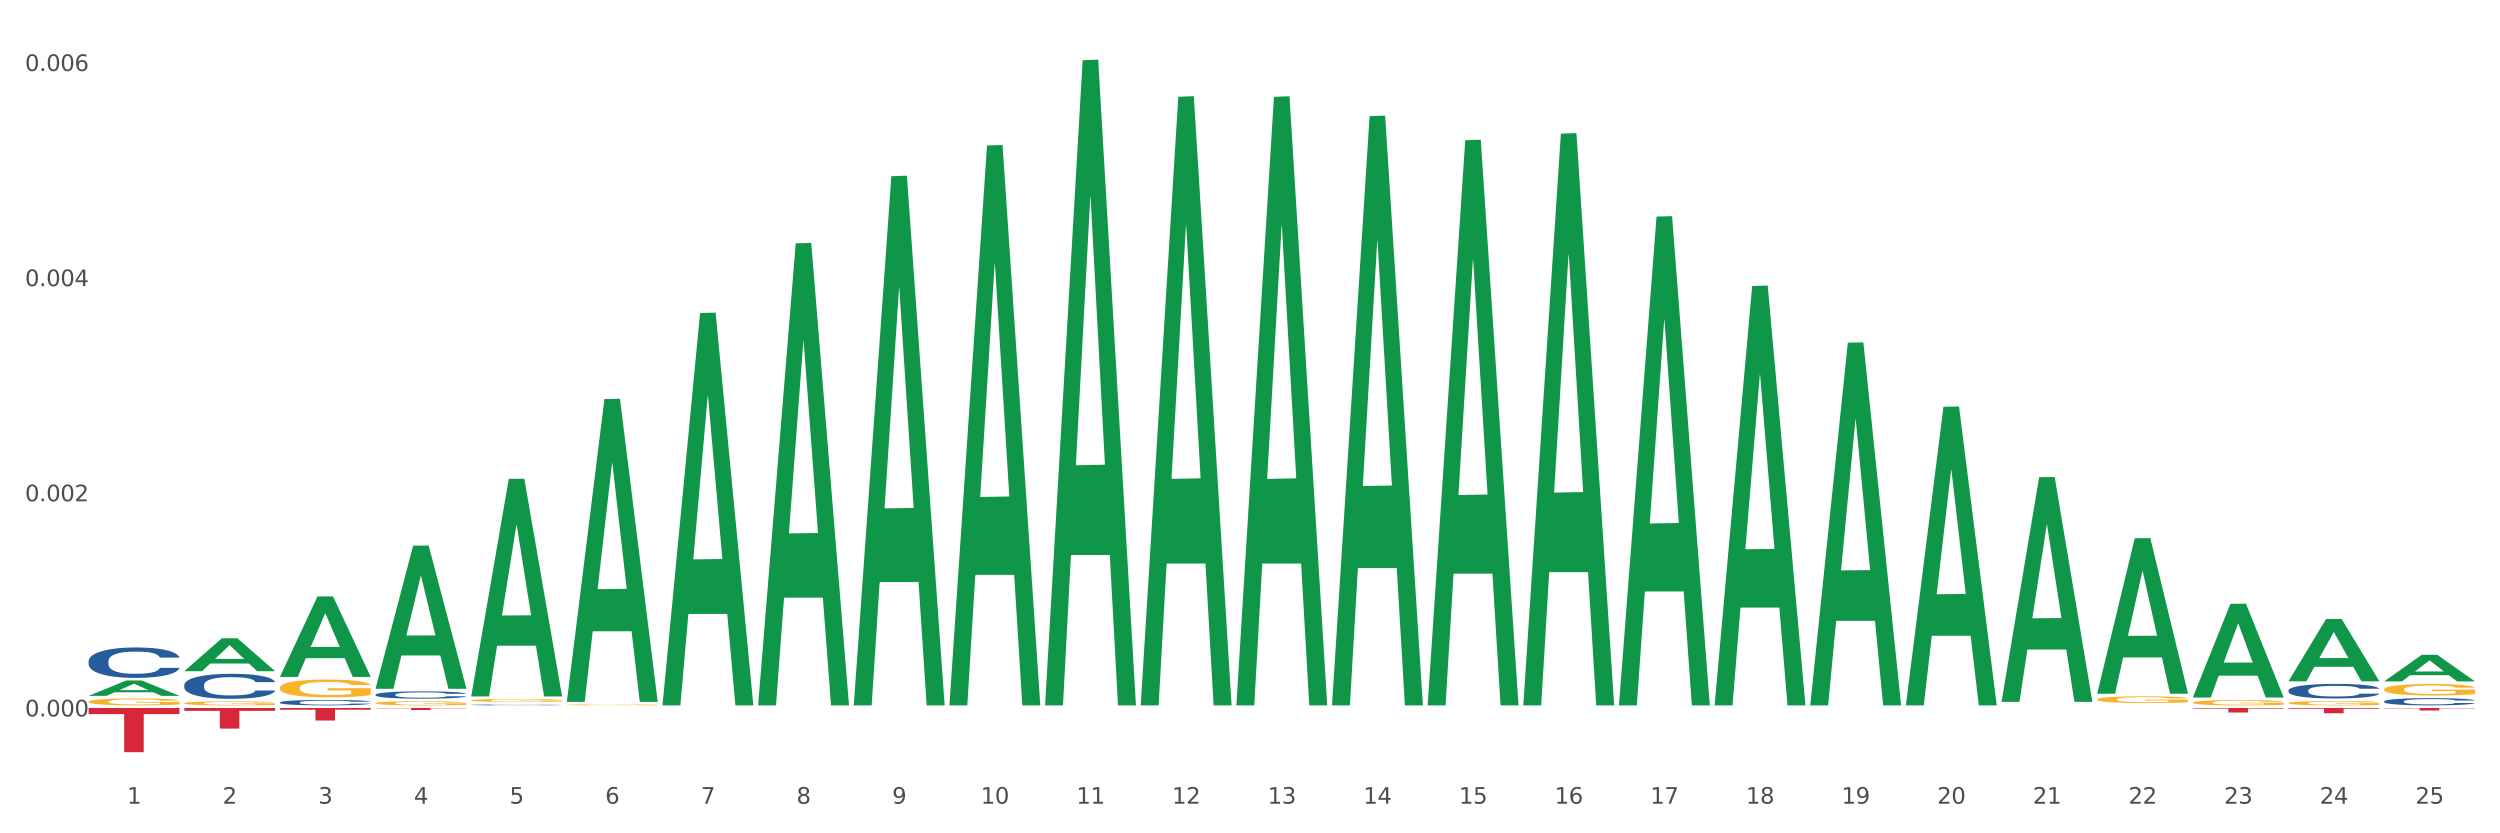 <?xml version="1.0" encoding="utf-8" standalone="no"?>
<!DOCTYPE svg PUBLIC "-//W3C//DTD SVG 1.1//EN"
  "http://www.w3.org/Graphics/SVG/1.1/DTD/svg11.dtd">
<svg xmlns:xlink="http://www.w3.org/1999/xlink" width="1080pt" height="360pt" viewBox="0 0 1080 360" xmlns="http://www.w3.org/2000/svg" version="1.1">
 <rect x="0" y="0" width="1080" height="360" fill="#333333" stroke="none"/>
 <defs>
  <style type="text/css">*{stroke-linejoin: round; stroke-linecap: butt}</style>
 </defs>
 <g id="figure_1">
  <g id="patch_1">
   <path d="M 0 360 
L 1080 360 
L 1080 0 
L 0 0 
z
" style="fill: #ffffff; stroke: #ffffff; stroke-linejoin: miter"/>
  </g>
  <g id="axes_1">
   <g id="matplotlib.axis_1">
    <g id="xtick_1">
     <g id="text_1">
      <!-- 1 -->
      <g style="fill: #4d4d4d" transform="translate(54.856 347.204) scale(0.096 -0.096)">
       <defs>
        <path id="DejaVuSans-31" d="M 794 531 
L 1825 531 
L 1825 4091 
L 703 3866 
L 703 4441 
L 1819 4666 
L 2450 4666 
L 2450 531 
L 3481 531 
L 3481 0 
L 794 0 
L 794 531 
z
" transform="scale(0.016)"/>
       </defs>
       <use xlink:href="#DejaVuSans-31"/>
      </g>
     </g>
    </g>
    <g id="xtick_2">
     <g id="text_2">
      <!-- 2 -->
      <g style="fill: #4d4d4d" transform="translate(96.175 347.204) scale(0.096 -0.096)">
       <defs>
        <path id="DejaVuSans-32" d="M 1228 531 
L 3431 531 
L 3431 0 
L 469 0 
L 469 531 
Q 828 903 1448 1529 
Q 2069 2156 2228 2338 
Q 2531 2678 2651 2914 
Q 2772 3150 2772 3378 
Q 2772 3750 2511 3984 
Q 2250 4219 1831 4219 
Q 1534 4219 1204 4116 
Q 875 4013 500 3803 
L 500 4441 
Q 881 4594 1212 4672 
Q 1544 4750 1819 4750 
Q 2544 4750 2975 4387 
Q 3406 4025 3406 3419 
Q 3406 3131 3298 2873 
Q 3191 2616 2906 2266 
Q 2828 2175 2409 1742 
Q 1991 1309 1228 531 
z
" transform="scale(0.016)"/>
       </defs>
       <use xlink:href="#DejaVuSans-32"/>
      </g>
     </g>
    </g>
    <g id="xtick_3">
     <g id="text_3">
      <!-- 3 -->
      <g style="fill: #4d4d4d" transform="translate(137.494 347.204) scale(0.096 -0.096)">
       <defs>
        <path id="DejaVuSans-33" d="M 2597 2516 
Q 3050 2419 3304 2112 
Q 3559 1806 3559 1356 
Q 3559 666 3084 287 
Q 2609 -91 1734 -91 
Q 1441 -91 1130 -33 
Q 819 25 488 141 
L 488 750 
Q 750 597 1062 519 
Q 1375 441 1716 441 
Q 2309 441 2620 675 
Q 2931 909 2931 1356 
Q 2931 1769 2642 2001 
Q 2353 2234 1838 2234 
L 1294 2234 
L 1294 2753 
L 1863 2753 
Q 2328 2753 2575 2939 
Q 2822 3125 2822 3475 
Q 2822 3834 2567 4026 
Q 2313 4219 1838 4219 
Q 1578 4219 1281 4162 
Q 984 4106 628 3988 
L 628 4550 
Q 988 4650 1302 4700 
Q 1616 4750 1894 4750 
Q 2613 4750 3031 4423 
Q 3450 4097 3450 3541 
Q 3450 3153 3228 2886 
Q 3006 2619 2597 2516 
z
" transform="scale(0.016)"/>
       </defs>
       <use xlink:href="#DejaVuSans-33"/>
      </g>
     </g>
    </g>
    <g id="xtick_4">
     <g id="text_4">
      <!-- 4 -->
      <g style="fill: #4d4d4d" transform="translate(178.814 347.204) scale(0.096 -0.096)">
       <defs>
        <path id="DejaVuSans-34" d="M 2419 4116 
L 825 1625 
L 2419 1625 
L 2419 4116 
z
M 2253 4666 
L 3047 4666 
L 3047 1625 
L 3713 1625 
L 3713 1100 
L 3047 1100 
L 3047 0 
L 2419 0 
L 2419 1100 
L 313 1100 
L 313 1709 
L 2253 4666 
z
" transform="scale(0.016)"/>
       </defs>
       <use xlink:href="#DejaVuSans-34"/>
      </g>
     </g>
    </g>
    <g id="xtick_5">
     <g id="text_5">
      <!-- 5 -->
      <g style="fill: #4d4d4d" transform="translate(220.133 347.204) scale(0.096 -0.096)">
       <defs>
        <path id="DejaVuSans-35" d="M 691 4666 
L 3169 4666 
L 3169 4134 
L 1269 4134 
L 1269 2991 
Q 1406 3038 1543 3061 
Q 1681 3084 1819 3084 
Q 2600 3084 3056 2656 
Q 3513 2228 3513 1497 
Q 3513 744 3044 326 
Q 2575 -91 1722 -91 
Q 1428 -91 1123 -41 
Q 819 9 494 109 
L 494 744 
Q 775 591 1075 516 
Q 1375 441 1709 441 
Q 2250 441 2565 725 
Q 2881 1009 2881 1497 
Q 2881 1984 2565 2268 
Q 2250 2553 1709 2553 
Q 1456 2553 1204 2497 
Q 953 2441 691 2322 
L 691 4666 
z
" transform="scale(0.016)"/>
       </defs>
       <use xlink:href="#DejaVuSans-35"/>
      </g>
     </g>
    </g>
    <g id="xtick_6">
     <g id="text_6">
      <!-- 6 -->
      <g style="fill: #4d4d4d" transform="translate(261.452 347.204) scale(0.096 -0.096)">
       <defs>
        <path id="DejaVuSans-36" d="M 2113 2584 
Q 1688 2584 1439 2293 
Q 1191 2003 1191 1497 
Q 1191 994 1439 701 
Q 1688 409 2113 409 
Q 2538 409 2786 701 
Q 3034 994 3034 1497 
Q 3034 2003 2786 2293 
Q 2538 2584 2113 2584 
z
M 3366 4563 
L 3366 3988 
Q 3128 4100 2886 4159 
Q 2644 4219 2406 4219 
Q 1781 4219 1451 3797 
Q 1122 3375 1075 2522 
Q 1259 2794 1537 2939 
Q 1816 3084 2150 3084 
Q 2853 3084 3261 2657 
Q 3669 2231 3669 1497 
Q 3669 778 3244 343 
Q 2819 -91 2113 -91 
Q 1303 -91 875 529 
Q 447 1150 447 2328 
Q 447 3434 972 4092 
Q 1497 4750 2381 4750 
Q 2619 4750 2861 4703 
Q 3103 4656 3366 4563 
z
" transform="scale(0.016)"/>
       </defs>
       <use xlink:href="#DejaVuSans-36"/>
      </g>
     </g>
    </g>
    <g id="xtick_7">
     <g id="text_7">
      <!-- 7 -->
      <g style="fill: #4d4d4d" transform="translate(302.772 347.204) scale(0.096 -0.096)">
       <defs>
        <path id="DejaVuSans-37" d="M 525 4666 
L 3525 4666 
L 3525 4397 
L 1831 0 
L 1172 0 
L 2766 4134 
L 525 4134 
L 525 4666 
z
" transform="scale(0.016)"/>
       </defs>
       <use xlink:href="#DejaVuSans-37"/>
      </g>
     </g>
    </g>
    <g id="xtick_8">
     <g id="text_8">
      <!-- 8 -->
      <g style="fill: #4d4d4d" transform="translate(344.091 347.204) scale(0.096 -0.096)">
       <defs>
        <path id="DejaVuSans-38" d="M 2034 2216 
Q 1584 2216 1326 1975 
Q 1069 1734 1069 1313 
Q 1069 891 1326 650 
Q 1584 409 2034 409 
Q 2484 409 2743 651 
Q 3003 894 3003 1313 
Q 3003 1734 2745 1975 
Q 2488 2216 2034 2216 
z
M 1403 2484 
Q 997 2584 770 2862 
Q 544 3141 544 3541 
Q 544 4100 942 4425 
Q 1341 4750 2034 4750 
Q 2731 4750 3128 4425 
Q 3525 4100 3525 3541 
Q 3525 3141 3298 2862 
Q 3072 2584 2669 2484 
Q 3125 2378 3379 2068 
Q 3634 1759 3634 1313 
Q 3634 634 3220 271 
Q 2806 -91 2034 -91 
Q 1263 -91 848 271 
Q 434 634 434 1313 
Q 434 1759 690 2068 
Q 947 2378 1403 2484 
z
M 1172 3481 
Q 1172 3119 1398 2916 
Q 1625 2713 2034 2713 
Q 2441 2713 2670 2916 
Q 2900 3119 2900 3481 
Q 2900 3844 2670 4047 
Q 2441 4250 2034 4250 
Q 1625 4250 1398 4047 
Q 1172 3844 1172 3481 
z
" transform="scale(0.016)"/>
       </defs>
       <use xlink:href="#DejaVuSans-38"/>
      </g>
     </g>
    </g>
    <g id="xtick_9">
     <g id="text_9">
      <!-- 9 -->
      <g style="fill: #4d4d4d" transform="translate(385.41 347.204) scale(0.096 -0.096)">
       <defs>
        <path id="DejaVuSans-39" d="M 703 97 
L 703 672 
Q 941 559 1184 500 
Q 1428 441 1663 441 
Q 2288 441 2617 861 
Q 2947 1281 2994 2138 
Q 2813 1869 2534 1725 
Q 2256 1581 1919 1581 
Q 1219 1581 811 2004 
Q 403 2428 403 3163 
Q 403 3881 828 4315 
Q 1253 4750 1959 4750 
Q 2769 4750 3195 4129 
Q 3622 3509 3622 2328 
Q 3622 1225 3098 567 
Q 2575 -91 1691 -91 
Q 1453 -91 1209 -44 
Q 966 3 703 97 
z
M 1959 2075 
Q 2384 2075 2632 2365 
Q 2881 2656 2881 3163 
Q 2881 3666 2632 3958 
Q 2384 4250 1959 4250 
Q 1534 4250 1286 3958 
Q 1038 3666 1038 3163 
Q 1038 2656 1286 2365 
Q 1534 2075 1959 2075 
z
" transform="scale(0.016)"/>
       </defs>
       <use xlink:href="#DejaVuSans-39"/>
      </g>
     </g>
    </g>
    <g id="xtick_10">
     <g id="text_10">
      <!-- 10 -->
      <g style="fill: #4d4d4d" transform="translate(423.676 347.204) scale(0.096 -0.096)">
       <defs>
        <path id="DejaVuSans-30" d="M 2034 4250 
Q 1547 4250 1301 3770 
Q 1056 3291 1056 2328 
Q 1056 1369 1301 889 
Q 1547 409 2034 409 
Q 2525 409 2770 889 
Q 3016 1369 3016 2328 
Q 3016 3291 2770 3770 
Q 2525 4250 2034 4250 
z
M 2034 4750 
Q 2819 4750 3233 4129 
Q 3647 3509 3647 2328 
Q 3647 1150 3233 529 
Q 2819 -91 2034 -91 
Q 1250 -91 836 529 
Q 422 1150 422 2328 
Q 422 3509 836 4129 
Q 1250 4750 2034 4750 
z
" transform="scale(0.016)"/>
       </defs>
       <use xlink:href="#DejaVuSans-31"/>
       <use xlink:href="#DejaVuSans-30" transform="translate(63.623 0)"/>
      </g>
     </g>
    </g>
    <g id="xtick_11">
     <g id="text_11">
      <!-- 11 -->
      <g style="fill: #4d4d4d" transform="translate(464.995 347.204) scale(0.096 -0.096)">
       <use xlink:href="#DejaVuSans-31"/>
       <use xlink:href="#DejaVuSans-31" transform="translate(63.623 0)"/>
      </g>
     </g>
    </g>
    <g id="xtick_12">
     <g id="text_12">
      <!-- 12 -->
      <g style="fill: #4d4d4d" transform="translate(506.314 347.204) scale(0.096 -0.096)">
       <use xlink:href="#DejaVuSans-31"/>
       <use xlink:href="#DejaVuSans-32" transform="translate(63.623 0)"/>
      </g>
     </g>
    </g>
    <g id="xtick_13">
     <g id="text_13">
      <!-- 13 -->
      <g style="fill: #4d4d4d" transform="translate(547.634 347.204) scale(0.096 -0.096)">
       <use xlink:href="#DejaVuSans-31"/>
       <use xlink:href="#DejaVuSans-33" transform="translate(63.623 0)"/>
      </g>
     </g>
    </g>
    <g id="xtick_14">
     <g id="text_14">
      <!-- 14 -->
      <g style="fill: #4d4d4d" transform="translate(588.953 347.204) scale(0.096 -0.096)">
       <use xlink:href="#DejaVuSans-31"/>
       <use xlink:href="#DejaVuSans-34" transform="translate(63.623 0)"/>
      </g>
     </g>
    </g>
    <g id="xtick_15">
     <g id="text_15">
      <!-- 15 -->
      <g style="fill: #4d4d4d" transform="translate(630.272 347.204) scale(0.096 -0.096)">
       <use xlink:href="#DejaVuSans-31"/>
       <use xlink:href="#DejaVuSans-35" transform="translate(63.623 0)"/>
      </g>
     </g>
    </g>
    <g id="xtick_16">
     <g id="text_16">
      <!-- 16 -->
      <g style="fill: #4d4d4d" transform="translate(671.591 347.204) scale(0.096 -0.096)">
       <use xlink:href="#DejaVuSans-31"/>
       <use xlink:href="#DejaVuSans-36" transform="translate(63.623 0)"/>
      </g>
     </g>
    </g>
    <g id="xtick_17">
     <g id="text_17">
      <!-- 17 -->
      <g style="fill: #4d4d4d" transform="translate(712.911 347.204) scale(0.096 -0.096)">
       <use xlink:href="#DejaVuSans-31"/>
       <use xlink:href="#DejaVuSans-37" transform="translate(63.623 0)"/>
      </g>
     </g>
    </g>
    <g id="xtick_18">
     <g id="text_18">
      <!-- 18 -->
      <g style="fill: #4d4d4d" transform="translate(754.23 347.204) scale(0.096 -0.096)">
       <use xlink:href="#DejaVuSans-31"/>
       <use xlink:href="#DejaVuSans-38" transform="translate(63.623 0)"/>
      </g>
     </g>
    </g>
    <g id="xtick_19">
     <g id="text_19">
      <!-- 19 -->
      <g style="fill: #4d4d4d" transform="translate(795.549 347.204) scale(0.096 -0.096)">
       <use xlink:href="#DejaVuSans-31"/>
       <use xlink:href="#DejaVuSans-39" transform="translate(63.623 0)"/>
      </g>
     </g>
    </g>
    <g id="xtick_20">
     <g id="text_20">
      <!-- 20 -->
      <g style="fill: #4d4d4d" transform="translate(836.869 347.204) scale(0.096 -0.096)">
       <use xlink:href="#DejaVuSans-32"/>
       <use xlink:href="#DejaVuSans-30" transform="translate(63.623 0)"/>
      </g>
     </g>
    </g>
    <g id="xtick_21">
     <g id="text_21">
      <!-- 21 -->
      <g style="fill: #4d4d4d" transform="translate(878.188 347.204) scale(0.096 -0.096)">
       <use xlink:href="#DejaVuSans-32"/>
       <use xlink:href="#DejaVuSans-31" transform="translate(63.623 0)"/>
      </g>
     </g>
    </g>
    <g id="xtick_22">
     <g id="text_22">
      <!-- 22 -->
      <g style="fill: #4d4d4d" transform="translate(919.507 347.204) scale(0.096 -0.096)">
       <use xlink:href="#DejaVuSans-32"/>
       <use xlink:href="#DejaVuSans-32" transform="translate(63.623 0)"/>
      </g>
     </g>
    </g>
    <g id="xtick_23">
     <g id="text_23">
      <!-- 23 -->
      <g style="fill: #4d4d4d" transform="translate(960.827 347.204) scale(0.096 -0.096)">
       <use xlink:href="#DejaVuSans-32"/>
       <use xlink:href="#DejaVuSans-33" transform="translate(63.623 0)"/>
      </g>
     </g>
    </g>
    <g id="xtick_24">
     <g id="text_24">
      <!-- 24 -->
      <g style="fill: #4d4d4d" transform="translate(1002.146 347.204) scale(0.096 -0.096)">
       <use xlink:href="#DejaVuSans-32"/>
       <use xlink:href="#DejaVuSans-34" transform="translate(63.623 0)"/>
      </g>
     </g>
    </g>
    <g id="xtick_25">
     <g id="text_25">
      <!-- 25 -->
      <g style="fill: #4d4d4d" transform="translate(1043.465 347.204) scale(0.096 -0.096)">
       <use xlink:href="#DejaVuSans-32"/>
       <use xlink:href="#DejaVuSans-35" transform="translate(63.623 0)"/>
      </g>
     </g>
    </g>
    <g id="xtick_26"/>
    <g id="xtick_27"/>
    <g id="xtick_28"/>
    <g id="xtick_29"/>
    <g id="xtick_30"/>
    <g id="xtick_31"/>
    <g id="xtick_32"/>
    <g id="xtick_33"/>
    <g id="xtick_34"/>
    <g id="xtick_35"/>
    <g id="xtick_36"/>
    <g id="xtick_37"/>
    <g id="xtick_38"/>
    <g id="xtick_39"/>
    <g id="xtick_40"/>
    <g id="xtick_41"/>
    <g id="xtick_42"/>
    <g id="xtick_43"/>
    <g id="xtick_44"/>
    <g id="xtick_45"/>
    <g id="xtick_46"/>
    <g id="xtick_47"/>
    <g id="xtick_48"/>
    <g id="xtick_49"/>
   </g>
   <g id="matplotlib.axis_2">
    <g id="ytick_1">
     <g id="text_26">
      <!-- 0.000 -->
      <g style="fill: #4d4d4d" transform="translate(10.8 309.493) scale(0.096 -0.096)">
       <defs>
        <path id="DejaVuSans-2e" d="M 684 794 
L 1344 794 
L 1344 0 
L 684 0 
L 684 794 
z
" transform="scale(0.016)"/>
       </defs>
       <use xlink:href="#DejaVuSans-30"/>
       <use xlink:href="#DejaVuSans-2e" transform="translate(63.623 0)"/>
       <use xlink:href="#DejaVuSans-30" transform="translate(95.41 0)"/>
       <use xlink:href="#DejaVuSans-30" transform="translate(159.033 0)"/>
       <use xlink:href="#DejaVuSans-30" transform="translate(222.656 0)"/>
      </g>
     </g>
    </g>
    <g id="ytick_2">
     <g id="text_27">
      <!-- 0.002 -->
      <g style="fill: #4d4d4d" transform="translate(10.8 216.551) scale(0.096 -0.096)">
       <use xlink:href="#DejaVuSans-30"/>
       <use xlink:href="#DejaVuSans-2e" transform="translate(63.623 0)"/>
       <use xlink:href="#DejaVuSans-30" transform="translate(95.41 0)"/>
       <use xlink:href="#DejaVuSans-30" transform="translate(159.033 0)"/>
       <use xlink:href="#DejaVuSans-32" transform="translate(222.656 0)"/>
      </g>
     </g>
    </g>
    <g id="ytick_3">
     <g id="text_28">
      <!-- 0.004 -->
      <g style="fill: #4d4d4d" transform="translate(10.8 123.609) scale(0.096 -0.096)">
       <use xlink:href="#DejaVuSans-30"/>
       <use xlink:href="#DejaVuSans-2e" transform="translate(63.623 0)"/>
       <use xlink:href="#DejaVuSans-30" transform="translate(95.41 0)"/>
       <use xlink:href="#DejaVuSans-30" transform="translate(159.033 0)"/>
       <use xlink:href="#DejaVuSans-34" transform="translate(222.656 0)"/>
      </g>
     </g>
    </g>
    <g id="ytick_4">
     <g id="text_29">
      <!-- 0.006 -->
      <g style="fill: #4d4d4d" transform="translate(10.8 30.666) scale(0.096 -0.096)">
       <use xlink:href="#DejaVuSans-30"/>
       <use xlink:href="#DejaVuSans-2e" transform="translate(63.623 0)"/>
       <use xlink:href="#DejaVuSans-30" transform="translate(95.41 0)"/>
       <use xlink:href="#DejaVuSans-30" transform="translate(159.033 0)"/>
       <use xlink:href="#DejaVuSans-36" transform="translate(222.656 0)"/>
      </g>
     </g>
    </g>
    <g id="ytick_5"/>
    <g id="ytick_6"/>
    <g id="ytick_7"/>
   </g>
   <g id="PolyCollection_1">
    <path d="M 38.283 300.601 
L 38.323 300.595 
L 54.51 293.969 
L 61.228 293.962 
L 77.536 300.613 
L 69.767 300.613 
L 66.246 299.065 
L 49.533 299.065 
L 49.412 299.09 
L 46.012 300.613 
L 38.283 300.613 
L 38.283 300.601 
L 51.637 298.14 
L 64.142 298.134 
L 57.95 295.38 
L 57.869 295.368 
L 57.788 295.386 
L 51.597 298.134 
L 51.637 298.14 
L 38.283 300.601 
z
" clip-path="url(#p188e5b2ab7)" style="fill: #109648"/>
    <path d="M 988.627 305.846 
L 1027.881 305.846 
L 1027.881 306.164 
L 1012.44 306.166 
L 1012.44 308.137 
L 1003.975 308.137 
L 1003.975 306.166 
L 988.627 306.164 
L 988.627 305.848 
L 988.627 305.846 
z
" clip-path="url(#p188e5b2ab7)" style="fill: #d62839"/>
    <path d="M 947.308 305.846 
L 986.561 305.846 
L 986.561 306.121 
L 971.12 306.123 
L 971.12 307.825 
L 962.656 307.825 
L 962.656 306.123 
L 947.308 306.121 
L 947.308 305.848 
L 947.308 305.846 
z
" clip-path="url(#p188e5b2ab7)" style="fill: #d62839"/>
    <path d="M 162.241 305.846 
L 201.494 305.846 
L 201.494 305.971 
L 186.053 305.972 
L 186.053 306.747 
L 177.589 306.747 
L 177.589 305.972 
L 162.241 305.971 
L 162.241 305.847 
L 162.241 305.846 
z
" clip-path="url(#p188e5b2ab7)" style="fill: #d62839"/>
    <path d="M 120.922 305.846 
L 160.175 305.846 
L 160.175 306.602 
L 144.734 306.607 
L 144.734 311.284 
L 136.27 311.284 
L 136.27 306.607 
L 120.922 306.602 
L 120.922 305.851 
L 120.922 305.846 
z
" clip-path="url(#p188e5b2ab7)" style="fill: #d62839"/>
    <path d="M 79.602 305.846 
L 118.856 305.846 
L 118.856 307.084 
L 103.415 307.092 
L 103.415 314.752 
L 94.95 314.752 
L 94.95 307.092 
L 79.602 307.084 
L 79.602 305.854 
L 79.602 305.846 
z
" clip-path="url(#p188e5b2ab7)" style="fill: #d62839"/>
    <path d="M 38.283 305.846 
L 77.536 305.846 
L 77.536 308.501 
L 62.095 308.519 
L 62.095 324.95 
L 53.631 324.95 
L 53.631 308.519 
L 38.283 308.501 
L 38.283 305.864 
L 38.283 305.846 
z
" clip-path="url(#p188e5b2ab7)" style="fill: #d62839"/>
    <path d="M 1029.947 297.789 
L 1029.993 297.785 
L 1029.993 297.621 
L 1030.086 297.479 
L 1030.549 297.137 
L 1031.244 296.855 
L 1031.754 296.704 
L 1032.264 296.581 
L 1032.866 296.458 
L 1033.608 296.33 
L 1034.952 296.143 
L 1035.786 296.048 
L 1036.806 295.947 
L 1038.659 295.802 
L 1040.003 295.72 
L 1041.394 295.651 
L 1043.664 295.569 
L 1045.147 295.533 
L 1046.723 295.505 
L 1048.623 295.487 
L 1050.06 295.482 
L 1053.211 295.496 
L 1055.899 295.537 
L 1057.197 295.569 
L 1058.865 295.624 
L 1059.746 295.66 
L 1061.182 295.733 
L 1062.665 295.829 
L 1063.685 295.911 
L 1065.214 296.066 
L 1066.373 296.221 
L 1067.439 296.412 
L 1067.995 296.545 
L 1068.412 296.668 
L 1068.783 296.809 
L 1069.154 297.032 
L 1060.812 297.032 
L 1060.487 296.873 
L 1059.978 296.722 
L 1059.236 296.577 
L 1058.587 296.485 
L 1057.475 296.371 
L 1056.455 296.298 
L 1055.389 296.244 
L 1054.092 296.198 
L 1053.072 296.175 
L 1051.636 296.157 
L 1048.809 296.162 
L 1046.909 296.198 
L 1045.611 296.244 
L 1044.777 296.285 
L 1044.035 296.33 
L 1043.201 296.394 
L 1042.228 296.49 
L 1041.533 296.577 
L 1040.837 296.686 
L 1040.281 296.795 
L 1039.772 296.923 
L 1039.354 297.06 
L 1039.03 297.201 
L 1038.752 297.374 
L 1038.52 297.662 
L 1038.52 298.286 
L 1038.613 298.427 
L 1038.845 298.614 
L 1039.123 298.756 
L 1039.586 298.924 
L 1040.003 299.038 
L 1040.791 299.202 
L 1041.672 299.339 
L 1042.367 299.426 
L 1043.062 299.499 
L 1044.267 299.599 
L 1045.611 299.681 
L 1046.77 299.731 
L 1048.345 299.777 
L 1049.411 299.795 
L 1050.338 299.804 
L 1052.609 299.804 
L 1054.231 299.79 
L 1056.038 299.759 
L 1057.429 299.718 
L 1058.587 299.667 
L 1059.885 299.585 
L 1060.719 299.508 
L 1060.719 298.555 
L 1050.523 298.551 
L 1050.523 297.917 
L 1069.2 297.917 
L 1069.2 299.777 
L 1068.412 299.873 
L 1067.532 299.959 
L 1066.605 300.037 
L 1065.214 300.132 
L 1063.546 300.224 
L 1062.063 300.287 
L 1060.487 300.342 
L 1058.634 300.392 
L 1056.224 300.438 
L 1054.741 300.456 
L 1052.887 300.47 
L 1050.709 300.474 
L 1048.809 300.465 
L 1046.955 300.442 
L 1045.008 300.401 
L 1043.108 300.342 
L 1041.672 300.283 
L 1040.235 300.21 
L 1038.706 300.114 
L 1037.501 300.023 
L 1036.574 299.941 
L 1035.554 299.836 
L 1034.442 299.699 
L 1033.608 299.576 
L 1032.866 299.449 
L 1032.078 299.284 
L 1031.522 299.143 
L 1030.966 298.965 
L 1030.642 298.833 
L 1030.271 298.628 
L 1029.993 298.341 
L 1029.947 297.789 
z
" clip-path="url(#p188e5b2ab7)" style="fill: #f7b32b"/>
    <path d="M 988.627 303.717 
L 988.674 303.715 
L 988.674 303.653 
L 988.766 303.6 
L 989.23 303.472 
L 989.925 303.366 
L 990.435 303.309 
L 990.945 303.263 
L 991.547 303.217 
L 992.289 303.169 
L 993.632 303.098 
L 994.467 303.062 
L 995.486 303.025 
L 997.34 302.97 
L 998.684 302.939 
L 1000.074 302.913 
L 1002.345 302.883 
L 1003.828 302.869 
L 1005.404 302.859 
L 1007.304 302.852 
L 1008.741 302.85 
L 1011.892 302.855 
L 1014.58 302.871 
L 1015.878 302.883 
L 1017.546 302.903 
L 1018.427 302.917 
L 1019.863 302.944 
L 1021.346 302.98 
L 1022.366 303.011 
L 1023.895 303.069 
L 1025.054 303.128 
L 1026.12 303.2 
L 1026.676 303.249 
L 1027.093 303.295 
L 1027.464 303.349 
L 1027.834 303.432 
L 1019.492 303.432 
L 1019.168 303.373 
L 1018.658 303.316 
L 1017.917 303.261 
L 1017.268 303.227 
L 1016.156 303.184 
L 1015.136 303.157 
L 1014.07 303.136 
L 1012.773 303.119 
L 1011.753 303.11 
L 1010.316 303.104 
L 1007.489 303.105 
L 1005.589 303.119 
L 1004.292 303.136 
L 1003.457 303.152 
L 1002.716 303.169 
L 1001.882 303.193 
L 1000.908 303.229 
L 1000.213 303.261 
L 999.518 303.302 
L 998.962 303.343 
L 998.452 303.391 
L 998.035 303.443 
L 997.711 303.496 
L 997.433 303.561 
L 997.201 303.669 
L 997.201 303.904 
L 997.294 303.957 
L 997.525 304.027 
L 997.803 304.08 
L 998.267 304.143 
L 998.684 304.186 
L 999.472 304.248 
L 1000.352 304.299 
L 1001.048 304.332 
L 1001.743 304.359 
L 1002.948 304.397 
L 1004.292 304.428 
L 1005.45 304.446 
L 1007.026 304.464 
L 1008.092 304.47 
L 1009.019 304.474 
L 1011.29 304.474 
L 1012.912 304.469 
L 1014.719 304.457 
L 1016.109 304.441 
L 1017.268 304.422 
L 1018.566 304.392 
L 1019.4 304.363 
L 1019.4 304.005 
L 1009.204 304.003 
L 1009.204 303.765 
L 1027.881 303.765 
L 1027.881 304.464 
L 1027.093 304.5 
L 1026.212 304.532 
L 1025.285 304.561 
L 1023.895 304.597 
L 1022.227 304.631 
L 1020.744 304.655 
L 1019.168 304.676 
L 1017.314 304.695 
L 1014.904 304.712 
L 1013.421 304.719 
L 1011.568 304.724 
L 1009.389 304.726 
L 1007.489 304.722 
L 1005.636 304.714 
L 1003.689 304.698 
L 1001.789 304.676 
L 1000.352 304.654 
L 998.916 304.626 
L 997.386 304.59 
L 996.181 304.556 
L 995.255 304.525 
L 994.235 304.486 
L 993.123 304.434 
L 992.289 304.388 
L 991.547 304.34 
L 990.759 304.279 
L 990.203 304.226 
L 989.647 304.159 
L 989.322 304.109 
L 988.952 304.032 
L 988.674 303.924 
L 988.627 303.717 
z
" clip-path="url(#p188e5b2ab7)" style="fill: #f7b32b"/>
    <path d="M 947.308 303.496 
L 947.354 303.494 
L 947.354 303.419 
L 947.447 303.355 
L 947.91 303.198 
L 948.606 303.069 
L 949.115 303 
L 949.625 302.943 
L 950.228 302.887 
L 950.969 302.829 
L 952.313 302.743 
L 953.147 302.699 
L 954.167 302.653 
L 956.021 302.587 
L 957.365 302.549 
L 958.755 302.518 
L 961.026 302.48 
L 962.509 302.463 
L 964.085 302.451 
L 965.985 302.443 
L 967.421 302.44 
L 970.573 302.447 
L 973.261 302.465 
L 974.558 302.48 
L 976.227 302.505 
L 977.107 302.522 
L 978.544 302.555 
L 980.027 302.599 
L 981.046 302.637 
L 982.576 302.708 
L 983.734 302.779 
L 984.8 302.866 
L 985.356 302.927 
L 985.774 302.983 
L 986.144 303.048 
L 986.515 303.15 
L 978.173 303.15 
L 977.849 303.077 
L 977.339 303.008 
L 976.597 302.941 
L 975.949 302.9 
L 974.836 302.847 
L 973.817 302.814 
L 972.751 302.789 
L 971.453 302.768 
L 970.434 302.758 
L 968.997 302.749 
L 966.17 302.751 
L 964.27 302.768 
L 962.972 302.789 
L 962.138 302.808 
L 961.397 302.829 
L 960.562 302.858 
L 959.589 302.902 
L 958.894 302.941 
L 958.199 302.991 
L 957.643 303.041 
L 957.133 303.1 
L 956.716 303.163 
L 956.391 303.227 
L 956.113 303.307 
L 955.882 303.438 
L 955.882 303.724 
L 955.974 303.789 
L 956.206 303.874 
L 956.484 303.939 
L 956.948 304.016 
L 957.365 304.068 
L 958.153 304.143 
L 959.033 304.206 
L 959.728 304.246 
L 960.423 304.279 
L 961.628 304.325 
L 962.972 304.363 
L 964.131 304.385 
L 965.707 304.406 
L 966.772 304.415 
L 967.699 304.419 
L 969.97 304.419 
L 971.592 304.413 
L 973.4 304.398 
L 974.79 304.379 
L 975.949 304.356 
L 977.246 304.319 
L 978.08 304.283 
L 978.08 303.847 
L 967.885 303.845 
L 967.885 303.555 
L 986.561 303.555 
L 986.561 304.406 
L 985.774 304.45 
L 984.893 304.49 
L 983.966 304.525 
L 982.576 304.569 
L 980.907 304.611 
L 979.424 304.64 
L 977.849 304.665 
L 975.995 304.688 
L 973.585 304.709 
L 972.102 304.717 
L 970.248 304.724 
L 968.07 304.726 
L 966.17 304.721 
L 964.316 304.711 
L 962.37 304.692 
L 960.47 304.665 
L 959.033 304.638 
L 957.596 304.605 
L 956.067 304.561 
L 954.862 304.519 
L 953.935 304.481 
L 952.916 304.433 
L 951.803 304.371 
L 950.969 304.315 
L 950.228 304.256 
L 949.44 304.181 
L 948.884 304.116 
L 948.328 304.035 
L 948.003 303.974 
L 947.632 303.88 
L 947.354 303.749 
L 947.308 303.496 
z
" clip-path="url(#p188e5b2ab7)" style="fill: #f7b32b"/>
    <path d="M 905.989 302.155 
L 906.035 302.153 
L 906.035 302.057 
L 906.128 301.974 
L 906.591 301.773 
L 907.286 301.608 
L 907.796 301.52 
L 908.306 301.448 
L 908.908 301.376 
L 909.65 301.301 
L 910.994 301.191 
L 911.828 301.135 
L 912.848 301.077 
L 914.701 300.991 
L 916.045 300.943 
L 917.436 300.903 
L 919.707 300.855 
L 921.19 300.833 
L 922.765 300.817 
L 924.665 300.807 
L 926.102 300.804 
L 929.253 300.812 
L 931.941 300.836 
L 933.239 300.855 
L 934.907 300.887 
L 935.788 300.908 
L 937.225 300.951 
L 938.708 301.007 
L 939.727 301.055 
L 941.256 301.146 
L 942.415 301.237 
L 943.481 301.349 
L 944.037 301.426 
L 944.454 301.498 
L 944.825 301.581 
L 945.196 301.712 
L 936.854 301.712 
L 936.529 301.619 
L 936.02 301.53 
L 935.278 301.445 
L 934.629 301.392 
L 933.517 301.325 
L 932.497 301.282 
L 931.432 301.25 
L 930.134 301.223 
L 929.114 301.21 
L 927.678 301.199 
L 924.851 301.202 
L 922.951 301.223 
L 921.653 301.25 
L 920.819 301.274 
L 920.077 301.301 
L 919.243 301.338 
L 918.27 301.394 
L 917.575 301.445 
L 916.88 301.509 
L 916.323 301.573 
L 915.814 301.648 
L 915.397 301.728 
L 915.072 301.811 
L 914.794 301.912 
L 914.562 302.081 
L 914.562 302.446 
L 914.655 302.529 
L 914.887 302.639 
L 915.165 302.721 
L 915.628 302.82 
L 916.045 302.887 
L 916.833 302.983 
L 917.714 303.063 
L 918.409 303.114 
L 919.104 303.157 
L 920.309 303.215 
L 921.653 303.264 
L 922.812 303.293 
L 924.387 303.32 
L 925.453 303.33 
L 926.38 303.336 
L 928.651 303.336 
L 930.273 303.328 
L 932.08 303.309 
L 933.471 303.285 
L 934.629 303.256 
L 935.927 303.207 
L 936.761 303.162 
L 936.761 302.604 
L 926.565 302.601 
L 926.565 302.23 
L 945.242 302.23 
L 945.242 303.32 
L 944.454 303.376 
L 943.574 303.426 
L 942.647 303.472 
L 941.256 303.528 
L 939.588 303.581 
L 938.105 303.619 
L 936.529 303.651 
L 934.676 303.68 
L 932.266 303.707 
L 930.783 303.717 
L 928.929 303.725 
L 926.751 303.728 
L 924.851 303.723 
L 922.997 303.709 
L 921.05 303.685 
L 919.15 303.651 
L 917.714 303.616 
L 916.277 303.573 
L 914.748 303.517 
L 913.543 303.464 
L 912.616 303.416 
L 911.596 303.354 
L 910.484 303.274 
L 909.65 303.202 
L 908.908 303.127 
L 908.121 303.031 
L 907.564 302.948 
L 907.008 302.844 
L 906.684 302.767 
L 906.313 302.647 
L 906.035 302.478 
L 905.989 302.155 
z
" clip-path="url(#p188e5b2ab7)" style="fill: #f7b32b"/>
    <path d="M 244.88 304.506 
L 244.926 304.506 
L 244.926 304.492 
L 245.019 304.481 
L 245.482 304.453 
L 246.177 304.43 
L 246.687 304.417 
L 247.197 304.407 
L 247.799 304.397 
L 248.541 304.387 
L 249.885 304.371 
L 250.719 304.364 
L 251.739 304.355 
L 253.592 304.343 
L 254.936 304.337 
L 256.327 304.331 
L 258.597 304.324 
L 260.08 304.321 
L 261.656 304.319 
L 263.556 304.318 
L 264.993 304.317 
L 268.144 304.318 
L 270.832 304.322 
L 272.13 304.324 
L 273.798 304.329 
L 274.679 304.332 
L 276.115 304.338 
L 277.598 304.346 
L 278.618 304.352 
L 280.147 304.365 
L 281.306 304.378 
L 282.372 304.393 
L 282.928 304.404 
L 283.345 304.414 
L 283.716 304.426 
L 284.087 304.444 
L 275.745 304.444 
L 275.42 304.431 
L 274.91 304.419 
L 274.169 304.407 
L 273.52 304.399 
L 272.408 304.39 
L 271.388 304.384 
L 270.322 304.38 
L 269.025 304.376 
L 268.005 304.374 
L 266.569 304.373 
L 263.742 304.373 
L 261.841 304.376 
L 260.544 304.38 
L 259.71 304.383 
L 258.968 304.387 
L 258.134 304.392 
L 257.161 304.4 
L 256.466 304.407 
L 255.77 304.416 
L 255.214 304.425 
L 254.705 304.435 
L 254.287 304.446 
L 253.963 304.458 
L 253.685 304.472 
L 253.453 304.496 
L 253.453 304.547 
L 253.546 304.558 
L 253.778 304.574 
L 254.056 304.585 
L 254.519 304.599 
L 254.936 304.608 
L 255.724 304.622 
L 256.605 304.633 
L 257.3 304.64 
L 257.995 304.646 
L 259.2 304.654 
L 260.544 304.661 
L 261.702 304.665 
L 263.278 304.669 
L 264.344 304.67 
L 265.271 304.671 
L 267.542 304.671 
L 269.164 304.67 
L 270.971 304.667 
L 272.362 304.664 
L 273.52 304.66 
L 274.818 304.653 
L 275.652 304.647 
L 275.652 304.569 
L 265.456 304.568 
L 265.456 304.516 
L 284.133 304.516 
L 284.133 304.669 
L 283.345 304.676 
L 282.465 304.684 
L 281.538 304.69 
L 280.147 304.698 
L 278.479 304.705 
L 276.996 304.71 
L 275.42 304.715 
L 273.567 304.719 
L 271.157 304.723 
L 269.674 304.724 
L 267.82 304.725 
L 265.642 304.726 
L 263.742 304.725 
L 261.888 304.723 
L 259.941 304.72 
L 258.041 304.715 
L 256.605 304.71 
L 255.168 304.704 
L 253.639 304.696 
L 252.434 304.689 
L 251.507 304.682 
L 250.487 304.673 
L 249.375 304.662 
L 248.541 304.652 
L 247.799 304.642 
L 247.011 304.628 
L 246.455 304.617 
L 245.899 304.602 
L 245.575 304.591 
L 245.204 304.575 
L 244.926 304.551 
L 244.88 304.506 
z
" clip-path="url(#p188e5b2ab7)" style="fill: #f7b32b"/>
    <path d="M 203.56 302.562 
L 203.607 302.56 
L 203.607 302.519 
L 203.699 302.484 
L 204.163 302.399 
L 204.858 302.329 
L 205.368 302.291 
L 205.877 302.26 
L 206.48 302.23 
L 207.221 302.198 
L 208.565 302.151 
L 209.4 302.127 
L 210.419 302.102 
L 212.273 302.066 
L 213.617 302.046 
L 215.007 302.029 
L 217.278 302.008 
L 218.761 301.999 
L 220.337 301.992 
L 222.237 301.988 
L 223.674 301.987 
L 226.825 301.99 
L 229.513 302 
L 230.811 302.008 
L 232.479 302.022 
L 233.359 302.031 
L 234.796 302.049 
L 236.279 302.073 
L 237.299 302.093 
L 238.828 302.132 
L 239.987 302.171 
L 241.053 302.218 
L 241.609 302.251 
L 242.026 302.282 
L 242.397 302.317 
L 242.767 302.373 
L 234.425 302.373 
L 234.101 302.333 
L 233.591 302.296 
L 232.85 302.259 
L 232.201 302.237 
L 231.089 302.208 
L 230.069 302.19 
L 229.003 302.176 
L 227.705 302.165 
L 226.686 302.159 
L 225.249 302.155 
L 222.422 302.156 
L 220.522 302.165 
L 219.225 302.176 
L 218.39 302.187 
L 217.649 302.198 
L 216.815 302.214 
L 215.841 302.238 
L 215.146 302.259 
L 214.451 302.287 
L 213.895 302.314 
L 213.385 302.346 
L 212.968 302.38 
L 212.644 302.415 
L 212.366 302.458 
L 212.134 302.53 
L 212.134 302.685 
L 212.227 302.721 
L 212.458 302.767 
L 212.736 302.802 
L 213.2 302.844 
L 213.617 302.873 
L 214.405 302.914 
L 215.285 302.948 
L 215.98 302.969 
L 216.676 302.988 
L 217.881 303.013 
L 219.225 303.033 
L 220.383 303.046 
L 221.959 303.057 
L 223.025 303.061 
L 223.952 303.064 
L 226.222 303.064 
L 227.845 303.06 
L 229.652 303.052 
L 231.042 303.042 
L 232.201 303.03 
L 233.498 303.009 
L 234.333 302.99 
L 234.333 302.752 
L 224.137 302.751 
L 224.137 302.593 
L 242.814 302.593 
L 242.814 303.057 
L 242.026 303.081 
L 241.145 303.102 
L 240.218 303.122 
L 238.828 303.146 
L 237.16 303.168 
L 235.677 303.184 
L 234.101 303.198 
L 232.247 303.21 
L 229.837 303.222 
L 228.354 303.226 
L 226.501 303.23 
L 224.322 303.231 
L 222.422 303.229 
L 220.569 303.223 
L 218.622 303.213 
L 216.722 303.198 
L 215.285 303.183 
L 213.849 303.165 
L 212.319 303.141 
L 211.114 303.118 
L 210.187 303.098 
L 209.168 303.072 
L 208.056 303.038 
L 207.221 303.007 
L 206.48 302.975 
L 205.692 302.934 
L 205.136 302.899 
L 204.58 302.855 
L 204.255 302.822 
L 203.885 302.771 
L 203.607 302.699 
L 203.56 302.562 
z
" clip-path="url(#p188e5b2ab7)" style="fill: #f7b32b"/>
    <path d="M 162.241 303.769 
L 162.287 303.767 
L 162.287 303.709 
L 162.38 303.658 
L 162.843 303.536 
L 163.539 303.436 
L 164.048 303.382 
L 164.558 303.338 
L 165.161 303.294 
L 165.902 303.249 
L 167.246 303.182 
L 168.08 303.148 
L 169.1 303.112 
L 170.954 303.06 
L 172.298 303.031 
L 173.688 303.007 
L 175.959 302.977 
L 177.442 302.964 
L 179.017 302.955 
L 180.918 302.948 
L 182.354 302.947 
L 185.506 302.951 
L 188.194 302.966 
L 189.491 302.977 
L 191.16 302.997 
L 192.04 303.01 
L 193.477 303.036 
L 194.96 303.07 
L 195.979 303.099 
L 197.509 303.155 
L 198.667 303.21 
L 199.733 303.278 
L 200.289 303.325 
L 200.706 303.369 
L 201.077 303.419 
L 201.448 303.499 
L 193.106 303.499 
L 192.782 303.442 
L 192.272 303.389 
L 191.53 303.337 
L 190.882 303.304 
L 189.769 303.263 
L 188.75 303.237 
L 187.684 303.218 
L 186.386 303.202 
L 185.367 303.194 
L 183.93 303.187 
L 181.103 303.189 
L 179.203 303.202 
L 177.905 303.218 
L 177.071 303.233 
L 176.33 303.249 
L 175.495 303.272 
L 174.522 303.306 
L 173.827 303.337 
L 173.132 303.376 
L 172.576 303.415 
L 172.066 303.46 
L 171.649 303.509 
L 171.324 303.559 
L 171.046 303.621 
L 170.815 303.723 
L 170.815 303.946 
L 170.907 303.996 
L 171.139 304.063 
L 171.417 304.113 
L 171.881 304.173 
L 172.298 304.214 
L 173.085 304.272 
L 173.966 304.321 
L 174.661 304.352 
L 175.356 304.378 
L 176.561 304.414 
L 177.905 304.443 
L 179.064 304.461 
L 180.64 304.477 
L 181.705 304.484 
L 182.632 304.487 
L 184.903 304.487 
L 186.525 304.482 
L 188.333 304.471 
L 189.723 304.456 
L 190.882 304.438 
L 192.179 304.409 
L 193.013 304.381 
L 193.013 304.042 
L 182.818 304.04 
L 182.818 303.814 
L 201.494 303.814 
L 201.494 304.477 
L 200.706 304.511 
L 199.826 304.542 
L 198.899 304.57 
L 197.509 304.604 
L 195.84 304.636 
L 194.357 304.659 
L 192.782 304.679 
L 190.928 304.696 
L 188.518 304.713 
L 187.035 304.719 
L 185.181 304.724 
L 183.003 304.726 
L 181.103 304.722 
L 179.249 304.714 
L 177.303 304.7 
L 175.403 304.679 
L 173.966 304.657 
L 172.529 304.631 
L 171 304.597 
L 169.795 304.565 
L 168.868 304.536 
L 167.849 304.498 
L 166.736 304.449 
L 165.902 304.406 
L 165.161 304.36 
L 164.373 304.302 
L 163.817 304.251 
L 163.261 304.188 
L 162.936 304.141 
L 162.565 304.068 
L 162.287 303.965 
L 162.241 303.769 
z
" clip-path="url(#p188e5b2ab7)" style="fill: #f7b32b"/>
    <path d="M 120.922 297.118 
L 120.968 297.111 
L 120.968 296.859 
L 121.061 296.641 
L 121.524 296.115 
L 122.219 295.679 
L 122.729 295.448 
L 123.239 295.258 
L 123.841 295.069 
L 124.583 294.872 
L 125.927 294.585 
L 126.761 294.437 
L 127.781 294.283 
L 129.634 294.058 
L 130.978 293.932 
L 132.369 293.827 
L 134.639 293.7 
L 136.122 293.644 
L 137.698 293.602 
L 139.598 293.574 
L 141.035 293.567 
L 144.186 293.588 
L 146.874 293.651 
L 148.172 293.7 
L 149.84 293.784 
L 150.721 293.841 
L 152.157 293.953 
L 153.64 294.1 
L 154.66 294.227 
L 156.189 294.465 
L 157.348 294.704 
L 158.414 294.999 
L 158.97 295.202 
L 159.387 295.392 
L 159.758 295.609 
L 160.129 295.953 
L 151.787 295.953 
L 151.462 295.708 
L 150.953 295.476 
L 150.211 295.251 
L 149.562 295.111 
L 148.45 294.935 
L 147.43 294.823 
L 146.364 294.739 
L 145.067 294.669 
L 144.047 294.634 
L 142.611 294.606 
L 139.784 294.613 
L 137.884 294.669 
L 136.586 294.739 
L 135.752 294.802 
L 135.01 294.872 
L 134.176 294.971 
L 133.203 295.118 
L 132.508 295.251 
L 131.812 295.42 
L 131.256 295.588 
L 130.747 295.785 
L 130.329 295.995 
L 130.005 296.213 
L 129.727 296.48 
L 129.495 296.922 
L 129.495 297.883 
L 129.588 298.101 
L 129.82 298.389 
L 130.098 298.606 
L 130.561 298.866 
L 130.978 299.041 
L 131.766 299.294 
L 132.647 299.505 
L 133.342 299.638 
L 134.037 299.75 
L 135.242 299.905 
L 136.586 300.031 
L 137.745 300.108 
L 139.32 300.178 
L 140.386 300.206 
L 141.313 300.22 
L 143.584 300.22 
L 145.206 300.199 
L 147.013 300.15 
L 148.404 300.087 
L 149.562 300.01 
L 150.86 299.884 
L 151.694 299.764 
L 151.694 298.297 
L 141.498 298.29 
L 141.498 297.315 
L 160.175 297.315 
L 160.175 300.178 
L 159.387 300.326 
L 158.507 300.459 
L 157.58 300.578 
L 156.189 300.726 
L 154.521 300.866 
L 153.038 300.964 
L 151.462 301.049 
L 149.609 301.126 
L 147.199 301.196 
L 145.716 301.224 
L 143.862 301.245 
L 141.684 301.252 
L 139.784 301.238 
L 137.93 301.203 
L 135.983 301.14 
L 134.083 301.049 
L 132.647 300.957 
L 131.21 300.845 
L 129.681 300.698 
L 128.476 300.557 
L 127.549 300.431 
L 126.529 300.27 
L 125.417 300.059 
L 124.583 299.869 
L 123.841 299.673 
L 123.053 299.42 
L 122.497 299.203 
L 121.941 298.929 
L 121.617 298.725 
L 121.246 298.41 
L 120.968 297.967 
L 120.922 297.118 
z
" clip-path="url(#p188e5b2ab7)" style="fill: #f7b32b"/>
    <path d="M 79.602 303.797 
L 79.649 303.796 
L 79.649 303.739 
L 79.741 303.69 
L 80.205 303.572 
L 80.9 303.474 
L 81.41 303.422 
L 81.92 303.379 
L 82.522 303.337 
L 83.263 303.293 
L 84.607 303.228 
L 85.442 303.195 
L 86.461 303.16 
L 88.315 303.11 
L 89.659 303.082 
L 91.049 303.058 
L 93.32 303.03 
L 94.803 303.017 
L 96.379 303.007 
L 98.279 303.001 
L 99.716 303 
L 102.867 303.004 
L 105.555 303.019 
L 106.853 303.03 
L 108.521 303.048 
L 109.401 303.061 
L 110.838 303.086 
L 112.321 303.119 
L 113.341 303.148 
L 114.87 303.201 
L 116.029 303.255 
L 117.095 303.321 
L 117.651 303.367 
L 118.068 303.409 
L 118.439 303.458 
L 118.809 303.536 
L 110.467 303.536 
L 110.143 303.48 
L 109.633 303.428 
L 108.892 303.378 
L 108.243 303.346 
L 107.131 303.307 
L 106.111 303.282 
L 105.045 303.263 
L 103.748 303.247 
L 102.728 303.239 
L 101.291 303.233 
L 98.464 303.234 
L 96.564 303.247 
L 95.267 303.263 
L 94.432 303.277 
L 93.691 303.293 
L 92.857 303.315 
L 91.883 303.348 
L 91.188 303.378 
L 90.493 303.416 
L 89.937 303.454 
L 89.427 303.498 
L 89.01 303.545 
L 88.686 303.594 
L 88.408 303.654 
L 88.176 303.753 
L 88.176 303.969 
L 88.269 304.018 
L 88.5 304.083 
L 88.778 304.131 
L 89.242 304.19 
L 89.659 304.229 
L 90.447 304.286 
L 91.327 304.333 
L 92.023 304.363 
L 92.718 304.388 
L 93.923 304.423 
L 95.267 304.451 
L 96.425 304.469 
L 98.001 304.484 
L 99.067 304.491 
L 99.994 304.494 
L 102.265 304.494 
L 103.887 304.489 
L 105.694 304.478 
L 107.084 304.464 
L 108.243 304.447 
L 109.541 304.418 
L 110.375 304.391 
L 110.375 304.062 
L 100.179 304.06 
L 100.179 303.841 
L 118.856 303.841 
L 118.856 304.484 
L 118.068 304.518 
L 117.187 304.548 
L 116.26 304.574 
L 114.87 304.607 
L 113.202 304.639 
L 111.719 304.661 
L 110.143 304.68 
L 108.289 304.697 
L 105.879 304.713 
L 104.396 304.719 
L 102.543 304.724 
L 100.364 304.726 
L 98.464 304.723 
L 96.611 304.715 
L 94.664 304.7 
L 92.764 304.68 
L 91.327 304.659 
L 89.891 304.634 
L 88.361 304.601 
L 87.156 304.57 
L 86.23 304.541 
L 85.21 304.505 
L 84.098 304.458 
L 83.263 304.415 
L 82.522 304.371 
L 81.734 304.314 
L 81.178 304.265 
L 80.622 304.204 
L 80.297 304.158 
L 79.927 304.087 
L 79.649 303.988 
L 79.602 303.797 
z
" clip-path="url(#p188e5b2ab7)" style="fill: #f7b32b"/>
    <path d="M 38.283 303.116 
L 38.329 303.114 
L 38.329 303.015 
L 38.422 302.931 
L 38.885 302.726 
L 39.581 302.556 
L 40.09 302.466 
L 40.6 302.392 
L 41.203 302.319 
L 41.944 302.242 
L 43.288 302.13 
L 44.122 302.073 
L 45.142 302.012 
L 46.996 301.925 
L 48.34 301.876 
L 49.73 301.835 
L 52.001 301.786 
L 53.484 301.764 
L 55.06 301.747 
L 56.96 301.737 
L 58.396 301.734 
L 61.548 301.742 
L 64.236 301.767 
L 65.533 301.786 
L 67.202 301.818 
L 68.082 301.84 
L 69.519 301.884 
L 71.002 301.941 
L 72.021 301.991 
L 73.551 302.084 
L 74.709 302.176 
L 75.775 302.291 
L 76.331 302.37 
L 76.749 302.444 
L 77.119 302.529 
L 77.49 302.663 
L 69.148 302.663 
L 68.824 302.567 
L 68.314 302.477 
L 67.572 302.39 
L 66.924 302.335 
L 65.811 302.267 
L 64.792 302.223 
L 63.726 302.19 
L 62.428 302.163 
L 61.409 302.149 
L 59.972 302.138 
L 57.145 302.141 
L 55.245 302.163 
L 53.947 302.19 
L 53.113 302.215 
L 52.372 302.242 
L 51.537 302.28 
L 50.564 302.338 
L 49.869 302.39 
L 49.174 302.455 
L 48.618 302.521 
L 48.108 302.597 
L 47.691 302.679 
L 47.366 302.764 
L 47.088 302.868 
L 46.857 303.04 
L 46.857 303.414 
L 46.949 303.499 
L 47.181 303.611 
L 47.459 303.696 
L 47.923 303.797 
L 48.34 303.865 
L 49.127 303.963 
L 50.008 304.045 
L 50.703 304.097 
L 51.398 304.141 
L 52.603 304.201 
L 53.947 304.25 
L 55.106 304.28 
L 56.682 304.308 
L 57.747 304.319 
L 58.674 304.324 
L 60.945 304.324 
L 62.567 304.316 
L 64.375 304.297 
L 65.765 304.272 
L 66.924 304.242 
L 68.221 304.193 
L 69.055 304.146 
L 69.055 303.575 
L 58.86 303.573 
L 58.86 303.193 
L 77.536 303.193 
L 77.536 304.308 
L 76.749 304.365 
L 75.868 304.417 
L 74.941 304.463 
L 73.551 304.521 
L 71.882 304.575 
L 70.399 304.614 
L 68.824 304.646 
L 66.97 304.676 
L 64.56 304.704 
L 63.077 304.715 
L 61.223 304.723 
L 59.045 304.726 
L 57.145 304.72 
L 55.291 304.707 
L 53.345 304.682 
L 51.445 304.646 
L 50.008 304.611 
L 48.571 304.567 
L 47.042 304.51 
L 45.837 304.455 
L 44.91 304.406 
L 43.891 304.343 
L 42.778 304.261 
L 41.944 304.187 
L 41.203 304.111 
L 40.415 304.013 
L 39.859 303.928 
L 39.303 303.821 
L 38.978 303.742 
L 38.607 303.619 
L 38.329 303.447 
L 38.283 303.116 
z
" clip-path="url(#p188e5b2ab7)" style="fill: #f7b32b"/>
    <path d="M 1029.947 303.001 
L 1029.993 302.999 
L 1029.993 302.919 
L 1030.132 302.81 
L 1030.643 302.61 
L 1031.292 302.458 
L 1032.406 302.281 
L 1033.009 302.207 
L 1033.798 302.124 
L 1035.422 301.989 
L 1037.278 301.875 
L 1038.577 301.812 
L 1039.551 301.772 
L 1041.732 301.7 
L 1042.985 301.669 
L 1044.284 301.643 
L 1045.397 301.626 
L 1047.253 301.606 
L 1048.738 301.598 
L 1050.455 301.595 
L 1051.893 301.598 
L 1053.796 301.609 
L 1056.58 301.643 
L 1057.647 301.663 
L 1059.085 301.698 
L 1060.57 301.743 
L 1061.776 301.789 
L 1063.168 301.855 
L 1064.607 301.941 
L 1065.998 302.049 
L 1066.973 302.149 
L 1067.762 302.255 
L 1068.458 302.384 
L 1068.968 302.524 
L 1069.2 302.641 
L 1060.709 302.641 
L 1060.477 302.535 
L 1060.013 302.421 
L 1059.549 302.344 
L 1059.039 302.281 
L 1058.25 302.209 
L 1057.554 302.164 
L 1056.394 302.109 
L 1055.327 302.075 
L 1054.445 302.055 
L 1053.378 302.038 
L 1051.104 302.021 
L 1049.481 302.021 
L 1048.46 302.026 
L 1047.207 302.041 
L 1046.14 302.061 
L 1044.887 302.095 
L 1043.913 302.132 
L 1042.938 302.181 
L 1042.382 302.215 
L 1041.546 302.278 
L 1040.99 302.33 
L 1040.247 302.418 
L 1039.83 302.481 
L 1039.087 302.644 
L 1038.762 302.764 
L 1038.623 302.847 
L 1038.53 302.939 
L 1038.53 303.385 
L 1038.809 303.585 
L 1039.041 303.671 
L 1039.412 303.768 
L 1040.108 303.894 
L 1041.129 304.017 
L 1042.196 304.105 
L 1043.077 304.16 
L 1043.913 304.2 
L 1044.748 304.231 
L 1045.769 304.26 
L 1046.604 304.277 
L 1047.857 304.294 
L 1049.341 304.302 
L 1050.501 304.302 
L 1052.868 304.288 
L 1053.935 304.274 
L 1054.956 304.254 
L 1056.069 304.222 
L 1056.951 304.188 
L 1057.461 304.162 
L 1058.296 304.108 
L 1058.946 304.051 
L 1059.503 303.985 
L 1059.874 303.928 
L 1060.291 303.842 
L 1060.616 303.745 
L 1060.709 303.693 
L 1069.2 303.693 
L 1069.014 303.796 
L 1068.69 303.896 
L 1068.04 304.031 
L 1067.53 304.108 
L 1066.741 304.202 
L 1065.906 304.282 
L 1064.746 304.371 
L 1063.679 304.437 
L 1062.565 304.494 
L 1061.359 304.546 
L 1059.178 304.617 
L 1058.389 304.637 
L 1056.719 304.671 
L 1055.42 304.691 
L 1053.517 304.711 
L 1051.568 304.723 
L 1049.527 304.726 
L 1047.717 304.72 
L 1045.722 304.703 
L 1044.469 304.686 
L 1043.077 304.66 
L 1041.454 304.62 
L 1039.922 304.571 
L 1038.484 304.514 
L 1037.138 304.448 
L 1035.886 304.374 
L 1034.262 304.251 
L 1033.055 304.131 
L 1032.174 304.019 
L 1031.571 303.925 
L 1030.967 303.805 
L 1030.643 303.722 
L 1030.132 303.522 
L 1029.947 303.336 
L 1029.947 303.001 
z
" clip-path="url(#p188e5b2ab7)" style="fill: #255c99"/>
    <path d="M 988.627 298.268 
L 988.674 298.262 
L 988.674 298.102 
L 988.813 297.884 
L 989.323 297.482 
L 989.973 297.177 
L 991.086 296.821 
L 991.69 296.672 
L 992.478 296.506 
L 994.102 296.236 
L 995.958 296.006 
L 997.257 295.88 
L 998.232 295.8 
L 1000.413 295.656 
L 1001.665 295.593 
L 1002.965 295.541 
L 1004.078 295.507 
L 1005.934 295.467 
L 1007.419 295.449 
L 1009.136 295.444 
L 1010.574 295.449 
L 1012.476 295.472 
L 1015.26 295.541 
L 1016.327 295.582 
L 1017.766 295.65 
L 1019.251 295.742 
L 1020.457 295.834 
L 1021.849 295.966 
L 1023.287 296.138 
L 1024.679 296.356 
L 1025.654 296.557 
L 1026.442 296.77 
L 1027.138 297.028 
L 1027.649 297.309 
L 1027.881 297.545 
L 1019.39 297.545 
L 1019.158 297.332 
L 1018.694 297.103 
L 1018.23 296.948 
L 1017.719 296.821 
L 1016.931 296.678 
L 1016.235 296.586 
L 1015.075 296.477 
L 1014.007 296.408 
L 1013.126 296.368 
L 1012.059 296.334 
L 1009.785 296.299 
L 1008.161 296.299 
L 1007.14 296.311 
L 1005.888 296.339 
L 1004.82 296.379 
L 1003.568 296.448 
L 1002.593 296.523 
L 1001.619 296.621 
L 1001.062 296.689 
L 1000.227 296.816 
L 999.67 296.919 
L 998.928 297.097 
L 998.51 297.223 
L 997.768 297.551 
L 997.443 297.792 
L 997.304 297.958 
L 997.211 298.142 
L 997.211 299.037 
L 997.489 299.439 
L 997.721 299.611 
L 998.093 299.807 
L 998.789 300.059 
L 999.809 300.306 
L 1000.877 300.484 
L 1001.758 300.593 
L 1002.593 300.673 
L 1003.429 300.737 
L 1004.449 300.794 
L 1005.284 300.828 
L 1006.537 300.863 
L 1008.022 300.88 
L 1009.182 300.88 
L 1011.548 300.851 
L 1012.615 300.823 
L 1013.636 300.783 
L 1014.75 300.719 
L 1015.631 300.651 
L 1016.142 300.599 
L 1016.977 300.49 
L 1017.627 300.375 
L 1018.183 300.243 
L 1018.555 300.128 
L 1018.972 299.956 
L 1019.297 299.761 
L 1019.39 299.657 
L 1027.881 299.657 
L 1027.695 299.864 
L 1027.37 300.065 
L 1026.721 300.335 
L 1026.21 300.49 
L 1025.422 300.679 
L 1024.586 300.84 
L 1023.426 301.018 
L 1022.359 301.15 
L 1021.246 301.265 
L 1020.039 301.368 
L 1017.859 301.512 
L 1017.07 301.552 
L 1015.399 301.621 
L 1014.1 301.661 
L 1012.198 301.701 
L 1010.249 301.724 
L 1008.208 301.73 
L 1006.398 301.718 
L 1004.403 301.684 
L 1003.15 301.649 
L 1001.758 301.598 
L 1000.134 301.517 
L 998.603 301.42 
L 997.165 301.305 
L 995.819 301.173 
L 994.566 301.024 
L 992.942 300.777 
L 991.736 300.536 
L 990.854 300.312 
L 990.251 300.122 
L 989.648 299.881 
L 989.323 299.715 
L 988.813 299.313 
L 988.627 298.94 
L 988.627 298.268 
z
" clip-path="url(#p188e5b2ab7)" style="fill: #255c99"/>
    <path d="M 203.56 304.519 
L 203.607 304.519 
L 203.607 304.509 
L 203.746 304.496 
L 204.256 304.473 
L 204.906 304.454 
L 206.019 304.433 
L 206.623 304.424 
L 207.411 304.414 
L 209.035 304.398 
L 210.891 304.385 
L 212.19 304.377 
L 213.165 304.372 
L 215.346 304.364 
L 216.598 304.36 
L 217.897 304.357 
L 219.011 304.355 
L 220.867 304.352 
L 222.352 304.351 
L 224.069 304.351 
L 225.507 304.351 
L 227.409 304.353 
L 230.193 304.357 
L 231.26 304.359 
L 232.699 304.363 
L 234.183 304.369 
L 235.39 304.374 
L 236.782 304.382 
L 238.22 304.393 
L 239.612 304.406 
L 240.586 304.417 
L 241.375 304.43 
L 242.071 304.446 
L 242.582 304.462 
L 242.814 304.476 
L 234.323 304.476 
L 234.091 304.464 
L 233.627 304.45 
L 233.163 304.441 
L 232.652 304.433 
L 231.864 304.425 
L 231.168 304.419 
L 230.008 304.413 
L 228.94 304.409 
L 228.059 304.406 
L 226.992 304.404 
L 224.718 304.402 
L 223.094 304.402 
L 222.073 304.403 
L 220.821 304.404 
L 219.753 304.407 
L 218.501 304.411 
L 217.526 304.415 
L 216.552 304.421 
L 215.995 304.425 
L 215.16 304.433 
L 214.603 304.439 
L 213.861 304.45 
L 213.443 304.457 
L 212.701 304.477 
L 212.376 304.491 
L 212.237 304.501 
L 212.144 304.512 
L 212.144 304.565 
L 212.422 304.589 
L 212.654 304.599 
L 213.026 304.611 
L 213.722 304.626 
L 214.742 304.641 
L 215.81 304.651 
L 216.691 304.658 
L 217.526 304.663 
L 218.361 304.666 
L 219.382 304.67 
L 220.217 304.672 
L 221.47 304.674 
L 222.955 304.675 
L 224.115 304.675 
L 226.481 304.673 
L 227.548 304.672 
L 228.569 304.669 
L 229.683 304.665 
L 230.564 304.661 
L 231.075 304.658 
L 231.91 304.652 
L 232.56 304.645 
L 233.116 304.637 
L 233.487 304.63 
L 233.905 304.62 
L 234.23 304.608 
L 234.323 304.602 
L 242.814 304.602 
L 242.628 304.615 
L 242.303 304.626 
L 241.654 304.643 
L 241.143 304.652 
L 240.354 304.663 
L 239.519 304.673 
L 238.359 304.683 
L 237.292 304.691 
L 236.179 304.698 
L 234.972 304.704 
L 232.791 304.713 
L 232.003 304.715 
L 230.332 304.719 
L 229.033 304.722 
L 227.131 304.724 
L 225.182 304.725 
L 223.141 304.726 
L 221.331 304.725 
L 219.336 304.723 
L 218.083 304.721 
L 216.691 304.718 
L 215.067 304.713 
L 213.536 304.707 
L 212.098 304.7 
L 210.752 304.692 
L 209.499 304.684 
L 207.875 304.669 
L 206.669 304.655 
L 205.787 304.641 
L 205.184 304.63 
L 204.581 304.616 
L 204.256 304.606 
L 203.746 304.582 
L 203.56 304.559 
L 203.56 304.519 
z
" clip-path="url(#p188e5b2ab7)" style="fill: #255c99"/>
    <path d="M 162.241 300.091 
L 162.287 300.089 
L 162.287 300.008 
L 162.427 299.899 
L 162.937 299.697 
L 163.587 299.545 
L 164.7 299.366 
L 165.303 299.292 
L 166.092 299.208 
L 167.716 299.073 
L 169.572 298.958 
L 170.871 298.895 
L 171.845 298.854 
L 174.026 298.782 
L 175.279 298.751 
L 176.578 298.725 
L 177.692 298.708 
L 179.548 298.688 
L 181.032 298.679 
L 182.749 298.676 
L 184.188 298.679 
L 186.09 298.69 
L 188.874 298.725 
L 189.941 298.745 
L 191.379 298.78 
L 192.864 298.826 
L 194.071 298.872 
L 195.462 298.938 
L 196.901 299.024 
L 198.293 299.133 
L 199.267 299.234 
L 200.056 299.341 
L 200.752 299.47 
L 201.262 299.611 
L 201.494 299.729 
L 193.003 299.729 
L 192.771 299.623 
L 192.307 299.507 
L 191.843 299.43 
L 191.333 299.366 
L 190.544 299.295 
L 189.848 299.249 
L 188.688 299.194 
L 187.621 299.159 
L 186.74 299.139 
L 185.672 299.122 
L 183.399 299.105 
L 181.775 299.105 
L 180.754 299.11 
L 179.501 299.125 
L 178.434 299.145 
L 177.181 299.179 
L 176.207 299.217 
L 175.233 299.266 
L 174.676 299.3 
L 173.841 299.364 
L 173.284 299.415 
L 172.541 299.505 
L 172.124 299.568 
L 171.382 299.732 
L 171.057 299.853 
L 170.918 299.936 
L 170.825 300.028 
L 170.825 300.477 
L 171.103 300.678 
L 171.335 300.765 
L 171.706 300.862 
L 172.402 300.989 
L 173.423 301.113 
L 174.49 301.202 
L 175.372 301.257 
L 176.207 301.297 
L 177.042 301.329 
L 178.063 301.357 
L 178.898 301.375 
L 180.151 301.392 
L 181.636 301.4 
L 182.796 301.4 
L 185.162 301.386 
L 186.229 301.372 
L 187.25 301.352 
L 188.363 301.32 
L 189.245 301.285 
L 189.755 301.259 
L 190.591 301.205 
L 191.24 301.147 
L 191.797 301.081 
L 192.168 301.024 
L 192.586 300.937 
L 192.911 300.839 
L 193.003 300.788 
L 201.494 300.788 
L 201.309 300.891 
L 200.984 300.992 
L 200.334 301.127 
L 199.824 301.205 
L 199.035 301.3 
L 198.2 301.38 
L 197.04 301.469 
L 195.973 301.536 
L 194.859 301.593 
L 193.653 301.645 
L 191.472 301.717 
L 190.683 301.737 
L 189.013 301.772 
L 187.714 301.792 
L 185.812 301.812 
L 183.863 301.823 
L 181.821 301.826 
L 180.012 301.82 
L 178.017 301.803 
L 176.764 301.786 
L 175.372 301.76 
L 173.748 301.72 
L 172.217 301.671 
L 170.778 301.613 
L 169.433 301.547 
L 168.18 301.472 
L 166.556 301.349 
L 165.35 301.228 
L 164.468 301.116 
L 163.865 301.021 
L 163.262 300.9 
L 162.937 300.816 
L 162.427 300.615 
L 162.241 300.428 
L 162.241 300.091 
z
" clip-path="url(#p188e5b2ab7)" style="fill: #255c99"/>
    <path d="M 120.922 303.43 
L 120.968 303.428 
L 120.968 303.367 
L 121.107 303.286 
L 121.618 303.135 
L 122.267 303.021 
L 123.381 302.888 
L 123.984 302.832 
L 124.773 302.77 
L 126.397 302.669 
L 128.253 302.583 
L 129.552 302.536 
L 130.526 302.506 
L 132.707 302.452 
L 133.96 302.428 
L 135.259 302.409 
L 136.372 302.396 
L 138.228 302.381 
L 139.713 302.375 
L 141.43 302.372 
L 142.868 302.375 
L 144.771 302.383 
L 147.555 302.409 
L 148.622 302.424 
L 150.06 302.45 
L 151.545 302.484 
L 152.751 302.519 
L 154.143 302.568 
L 155.582 302.633 
L 156.973 302.714 
L 157.948 302.789 
L 158.737 302.869 
L 159.433 302.966 
L 159.943 303.071 
L 160.175 303.159 
L 151.684 303.159 
L 151.452 303.08 
L 150.988 302.994 
L 150.524 302.936 
L 150.014 302.888 
L 149.225 302.835 
L 148.529 302.8 
L 147.369 302.759 
L 146.302 302.734 
L 145.42 302.718 
L 144.353 302.706 
L 142.079 302.693 
L 140.456 302.693 
L 139.435 302.697 
L 138.182 302.708 
L 137.115 302.723 
L 135.862 302.749 
L 134.888 302.777 
L 133.913 302.813 
L 133.357 302.839 
L 132.521 302.886 
L 131.965 302.925 
L 131.222 302.991 
L 130.805 303.039 
L 130.062 303.161 
L 129.737 303.251 
L 129.598 303.314 
L 129.505 303.383 
L 129.505 303.718 
L 129.784 303.868 
L 130.016 303.933 
L 130.387 304.006 
L 131.083 304.1 
L 132.104 304.193 
L 133.171 304.259 
L 134.052 304.3 
L 134.888 304.33 
L 135.723 304.354 
L 136.744 304.375 
L 137.579 304.388 
L 138.832 304.401 
L 140.316 304.408 
L 141.476 304.408 
L 143.843 304.397 
L 144.91 304.386 
L 145.931 304.371 
L 147.044 304.347 
L 147.926 304.322 
L 148.436 304.302 
L 149.271 304.261 
L 149.921 304.219 
L 150.478 304.169 
L 150.849 304.126 
L 151.266 304.062 
L 151.591 303.989 
L 151.684 303.95 
L 160.175 303.95 
L 159.989 304.027 
L 159.665 304.102 
L 159.015 304.203 
L 158.505 304.261 
L 157.716 304.332 
L 156.881 304.393 
L 155.721 304.459 
L 154.654 304.509 
L 153.54 304.552 
L 152.334 304.59 
L 150.153 304.644 
L 149.364 304.659 
L 147.694 304.685 
L 146.395 304.7 
L 144.492 304.715 
L 142.543 304.724 
L 140.502 304.726 
L 138.692 304.721 
L 136.697 304.708 
L 135.444 304.696 
L 134.052 304.676 
L 132.429 304.646 
L 130.897 304.61 
L 129.459 304.567 
L 128.113 304.517 
L 126.861 304.461 
L 125.237 304.369 
L 124.03 304.279 
L 123.149 304.195 
L 122.546 304.124 
L 121.942 304.034 
L 121.618 303.971 
L 121.107 303.821 
L 120.922 303.681 
L 120.922 303.43 
z
" clip-path="url(#p188e5b2ab7)" style="fill: #255c99"/>
    <path d="M 1029.947 305.846 
L 1069.2 305.846 
L 1069.2 306.001 
L 1053.759 306.002 
L 1053.759 306.963 
L 1045.295 306.963 
L 1045.295 306.002 
L 1029.947 306.001 
L 1029.947 305.847 
L 1029.947 305.846 
z
" clip-path="url(#p188e5b2ab7)" style="fill: #d62839"/>
    <path d="M 79.602 295.934 
L 79.649 295.924 
L 79.649 295.648 
L 79.788 295.273 
L 80.298 294.583 
L 80.948 294.06 
L 82.061 293.449 
L 82.665 293.192 
L 83.453 292.906 
L 85.077 292.443 
L 86.933 292.049 
L 88.232 291.832 
L 89.207 291.694 
L 91.388 291.447 
L 92.64 291.339 
L 93.94 291.25 
L 95.053 291.191 
L 96.909 291.122 
L 98.394 291.092 
L 100.111 291.082 
L 101.549 291.092 
L 103.451 291.132 
L 106.235 291.25 
L 107.302 291.319 
L 108.741 291.437 
L 110.226 291.595 
L 111.432 291.753 
L 112.824 291.98 
L 114.262 292.275 
L 115.654 292.65 
L 116.629 292.995 
L 117.417 293.36 
L 118.113 293.804 
L 118.624 294.287 
L 118.856 294.691 
L 110.365 294.691 
L 110.133 294.326 
L 109.669 293.932 
L 109.205 293.666 
L 108.694 293.449 
L 107.906 293.202 
L 107.21 293.044 
L 106.05 292.857 
L 104.982 292.739 
L 104.101 292.67 
L 103.034 292.611 
L 100.76 292.551 
L 99.136 292.551 
L 98.115 292.571 
L 96.863 292.62 
L 95.795 292.69 
L 94.543 292.808 
L 93.568 292.936 
L 92.594 293.104 
L 92.037 293.222 
L 91.202 293.439 
L 90.645 293.616 
L 89.903 293.922 
L 89.485 294.139 
L 88.743 294.701 
L 88.418 295.115 
L 88.279 295.401 
L 88.186 295.717 
L 88.186 297.255 
L 88.464 297.945 
L 88.696 298.241 
L 89.068 298.576 
L 89.764 299.01 
L 90.784 299.434 
L 91.852 299.74 
L 92.733 299.927 
L 93.568 300.065 
L 94.404 300.173 
L 95.424 300.272 
L 96.259 300.331 
L 97.512 300.39 
L 98.997 300.42 
L 100.157 300.42 
L 102.523 300.371 
L 103.59 300.321 
L 104.611 300.252 
L 105.725 300.144 
L 106.606 300.026 
L 107.117 299.937 
L 107.952 299.749 
L 108.602 299.552 
L 109.158 299.325 
L 109.53 299.128 
L 109.947 298.832 
L 110.272 298.497 
L 110.365 298.32 
L 118.856 298.32 
L 118.67 298.675 
L 118.345 299.02 
L 117.696 299.483 
L 117.185 299.749 
L 116.397 300.075 
L 115.561 300.351 
L 114.401 300.657 
L 113.334 300.883 
L 112.221 301.081 
L 111.014 301.258 
L 108.834 301.505 
L 108.045 301.574 
L 106.374 301.692 
L 105.075 301.761 
L 103.173 301.83 
L 101.224 301.869 
L 99.183 301.879 
L 97.373 301.86 
L 95.378 301.8 
L 94.125 301.741 
L 92.733 301.652 
L 91.109 301.514 
L 89.578 301.347 
L 88.14 301.15 
L 86.794 300.923 
L 85.541 300.666 
L 83.917 300.242 
L 82.711 299.828 
L 81.829 299.444 
L 81.226 299.118 
L 80.623 298.704 
L 80.298 298.418 
L 79.788 297.728 
L 79.602 297.087 
L 79.602 295.934 
z
" clip-path="url(#p188e5b2ab7)" style="fill: #255c99"/>
    <path d="M 38.283 285.61 
L 38.329 285.598 
L 38.329 285.262 
L 38.469 284.806 
L 38.979 283.966 
L 39.629 283.331 
L 40.742 282.587 
L 41.345 282.275 
L 42.134 281.927 
L 43.758 281.364 
L 45.614 280.884 
L 46.913 280.62 
L 47.888 280.452 
L 50.068 280.152 
L 51.321 280.02 
L 52.62 279.912 
L 53.734 279.84 
L 55.59 279.756 
L 57.074 279.72 
L 58.791 279.708 
L 60.23 279.72 
L 62.132 279.768 
L 64.916 279.912 
L 65.983 279.996 
L 67.421 280.14 
L 68.906 280.332 
L 70.113 280.524 
L 71.505 280.8 
L 72.943 281.16 
L 74.335 281.616 
L 75.309 282.035 
L 76.098 282.479 
L 76.794 283.019 
L 77.304 283.607 
L 77.536 284.098 
L 69.045 284.098 
L 68.813 283.655 
L 68.349 283.175 
L 67.885 282.851 
L 67.375 282.587 
L 66.586 282.287 
L 65.89 282.095 
L 64.73 281.867 
L 63.663 281.723 
L 62.782 281.64 
L 61.714 281.568 
L 59.441 281.496 
L 57.817 281.496 
L 56.796 281.52 
L 55.543 281.58 
L 54.476 281.664 
L 53.223 281.807 
L 52.249 281.963 
L 51.275 282.167 
L 50.718 282.311 
L 49.883 282.575 
L 49.326 282.791 
L 48.584 283.163 
L 48.166 283.427 
L 47.424 284.11 
L 47.099 284.614 
L 46.96 284.962 
L 46.867 285.346 
L 46.867 287.217 
L 47.145 288.056 
L 47.377 288.416 
L 47.748 288.824 
L 48.444 289.352 
L 49.465 289.867 
L 50.532 290.239 
L 51.414 290.467 
L 52.249 290.635 
L 53.084 290.767 
L 54.105 290.887 
L 54.94 290.959 
L 56.193 291.031 
L 57.678 291.067 
L 58.838 291.067 
L 61.204 291.007 
L 62.271 290.947 
L 63.292 290.863 
L 64.406 290.731 
L 65.287 290.587 
L 65.797 290.479 
L 66.633 290.251 
L 67.282 290.011 
L 67.839 289.736 
L 68.21 289.496 
L 68.628 289.136 
L 68.953 288.728 
L 69.045 288.512 
L 77.536 288.512 
L 77.351 288.944 
L 77.026 289.364 
L 76.376 289.927 
L 75.866 290.251 
L 75.077 290.647 
L 74.242 290.983 
L 73.082 291.355 
L 72.015 291.631 
L 70.901 291.87 
L 69.695 292.086 
L 67.514 292.386 
L 66.725 292.47 
L 65.055 292.614 
L 63.756 292.698 
L 61.854 292.782 
L 59.905 292.83 
L 57.863 292.842 
L 56.054 292.818 
L 54.059 292.746 
L 52.806 292.674 
L 51.414 292.566 
L 49.79 292.398 
L 48.259 292.194 
L 46.82 291.954 
L 45.475 291.679 
L 44.222 291.367 
L 42.598 290.851 
L 41.392 290.347 
L 40.51 289.879 
L 39.907 289.484 
L 39.304 288.98 
L 38.979 288.632 
L 38.469 287.792 
L 38.283 287.013 
L 38.283 285.61 
z
" clip-path="url(#p188e5b2ab7)" style="fill: #255c99"/>
    <path d="M 988.627 294.273 
L 988.668 294.248 
L 1004.855 267.408 
L 1011.572 267.383 
L 1027.881 294.323 
L 1020.111 294.323 
L 1016.59 288.05 
L 999.877 288.05 
L 999.756 288.151 
L 996.357 294.323 
L 988.627 294.323 
L 988.627 294.273 
L 1001.982 284.306 
L 1014.486 284.281 
L 1008.294 273.125 
L 1008.214 273.075 
L 1008.133 273.151 
L 1001.941 284.281 
L 1001.982 284.306 
L 988.627 294.273 
z
" clip-path="url(#p188e5b2ab7)" style="fill: #109648"/>
    <path d="M 782.031 304.431 
L 782.071 304.284 
L 798.258 148.045 
L 804.976 147.898 
L 821.284 304.726 
L 813.514 304.726 
L 809.994 268.206 
L 793.281 268.206 
L 793.159 268.795 
L 789.76 304.726 
L 782.031 304.726 
L 782.031 304.431 
L 795.385 246.412 
L 807.889 246.265 
L 801.698 181.325 
L 801.617 181.031 
L 801.536 181.472 
L 795.345 246.265 
L 795.385 246.412 
L 782.031 304.431 
z
" clip-path="url(#p188e5b2ab7)" style="fill: #109648"/>
    <path d="M 823.35 304.483 
L 823.391 304.362 
L 839.577 175.716 
L 846.295 175.594 
L 862.603 304.726 
L 854.834 304.726 
L 851.313 274.656 
L 834.6 274.656 
L 834.479 275.141 
L 831.079 304.726 
L 823.35 304.726 
L 823.35 304.483 
L 836.704 256.711 
L 849.209 256.589 
L 843.017 203.118 
L 842.936 202.876 
L 842.855 203.239 
L 836.664 256.589 
L 836.704 256.711 
L 823.35 304.483 
z
" clip-path="url(#p188e5b2ab7)" style="fill: #109648"/>
    <path d="M 864.669 303.031 
L 864.71 302.94 
L 880.897 206.155 
L 887.614 206.064 
L 903.923 303.214 
L 896.153 303.214 
L 892.632 280.591 
L 875.919 280.591 
L 875.798 280.956 
L 872.399 303.214 
L 864.669 303.214 
L 864.669 303.031 
L 878.024 267.09 
L 890.528 266.999 
L 884.337 226.771 
L 884.256 226.588 
L 884.175 226.862 
L 877.983 266.999 
L 878.024 267.09 
L 864.669 303.031 
z
" clip-path="url(#p188e5b2ab7)" style="fill: #109648"/>
    <path d="M 905.989 299.558 
L 906.029 299.494 
L 922.216 232.513 
L 928.934 232.45 
L 945.242 299.684 
L 937.472 299.684 
L 933.952 284.027 
L 917.239 284.027 
L 917.117 284.28 
L 913.718 299.684 
L 905.989 299.684 
L 905.989 299.558 
L 919.343 274.684 
L 931.847 274.621 
L 925.656 246.78 
L 925.575 246.654 
L 925.494 246.843 
L 919.302 274.621 
L 919.343 274.684 
L 905.989 299.558 
z
" clip-path="url(#p188e5b2ab7)" style="fill: #109648"/>
    <path d="M 947.308 301.244 
L 947.348 301.206 
L 963.535 260.833 
L 970.253 260.795 
L 986.561 301.32 
L 978.792 301.32 
L 975.271 291.883 
L 958.558 291.883 
L 958.437 292.035 
L 955.037 301.32 
L 947.308 301.32 
L 947.308 301.244 
L 960.662 286.251 
L 973.167 286.213 
L 966.975 269.432 
L 966.894 269.356 
L 966.813 269.47 
L 960.622 286.213 
L 960.662 286.251 
L 947.308 301.244 
z
" clip-path="url(#p188e5b2ab7)" style="fill: #109648"/>
    <path d="M 1029.947 294.341 
L 1029.987 294.33 
L 1046.174 282.886 
L 1052.892 282.876 
L 1069.2 294.362 
L 1061.43 294.362 
L 1057.91 291.687 
L 1041.197 291.687 
L 1041.075 291.73 
L 1037.676 294.362 
L 1029.947 294.362 
L 1029.947 294.341 
L 1043.301 290.091 
L 1055.805 290.08 
L 1049.614 285.324 
L 1049.533 285.302 
L 1049.452 285.335 
L 1043.26 290.08 
L 1043.301 290.091 
L 1029.947 294.341 
z
" clip-path="url(#p188e5b2ab7)" style="fill: #109648"/>
    <path d="M 120.922 292.381 
L 120.962 292.348 
L 137.149 257.665 
L 143.867 257.633 
L 160.175 292.447 
L 152.405 292.447 
L 148.885 284.34 
L 132.172 284.34 
L 132.05 284.47 
L 128.651 292.447 
L 120.922 292.447 
L 120.922 292.381 
L 134.276 279.502 
L 146.78 279.469 
L 140.589 265.053 
L 140.508 264.988 
L 140.427 265.086 
L 134.235 279.469 
L 134.276 279.502 
L 120.922 292.381 
z
" clip-path="url(#p188e5b2ab7)" style="fill: #109648"/>
    <path d="M 658.073 304.261 
L 658.113 304.029 
L 674.3 57.736 
L 681.018 57.504 
L 697.326 304.726 
L 689.556 304.726 
L 686.036 247.157 
L 669.323 247.157 
L 669.201 248.085 
L 665.802 304.726 
L 658.073 304.726 
L 658.073 304.261 
L 671.427 212.801 
L 683.931 212.569 
L 677.74 110.198 
L 677.659 109.734 
L 677.578 110.43 
L 671.387 212.569 
L 671.427 212.801 
L 658.073 304.261 
z
" clip-path="url(#p188e5b2ab7)" style="fill: #109648"/>
    <path d="M 616.753 304.267 
L 616.794 304.037 
L 632.981 60.58 
L 639.698 60.351 
L 656.007 304.726 
L 648.237 304.726 
L 644.716 247.82 
L 628.003 247.82 
L 627.882 248.737 
L 624.483 304.726 
L 616.753 304.726 
L 616.753 304.267 
L 630.108 213.86 
L 642.612 213.63 
L 636.421 112.438 
L 636.34 111.979 
L 636.259 112.668 
L 630.067 213.63 
L 630.108 213.86 
L 616.753 304.267 
z
" clip-path="url(#p188e5b2ab7)" style="fill: #109648"/>
    <path d="M 740.711 304.385 
L 740.752 304.215 
L 756.939 123.527 
L 763.656 123.357 
L 779.965 304.726 
L 772.195 304.726 
L 768.674 262.491 
L 751.961 262.491 
L 751.84 263.173 
L 748.441 304.726 
L 740.711 304.726 
L 740.711 304.385 
L 754.066 237.287 
L 766.57 237.117 
L 760.379 162.015 
L 760.298 161.674 
L 760.217 162.185 
L 754.025 237.117 
L 754.066 237.287 
L 740.711 304.385 
z
" clip-path="url(#p188e5b2ab7)" style="fill: #109648"/>
    <path d="M 575.434 304.247 
L 575.475 304.008 
L 591.662 50.177 
L 598.379 49.938 
L 614.687 304.726 
L 606.918 304.726 
L 603.397 245.395 
L 586.684 245.395 
L 586.563 246.352 
L 583.163 304.726 
L 575.434 304.726 
L 575.434 304.247 
L 588.788 209.988 
L 601.293 209.749 
L 595.101 104.245 
L 595.02 103.767 
L 594.939 104.484 
L 588.748 209.749 
L 588.788 209.988 
L 575.434 304.247 
z
" clip-path="url(#p188e5b2ab7)" style="fill: #109648"/>
    <path d="M 492.796 304.231 
L 492.836 303.984 
L 509.023 41.795 
L 515.741 41.548 
L 532.049 304.726 
L 524.279 304.726 
L 520.758 243.441 
L 504.045 243.441 
L 503.924 244.43 
L 500.525 304.726 
L 492.796 304.726 
L 492.796 304.231 
L 506.15 206.868 
L 518.654 206.621 
L 512.463 97.643 
L 512.382 97.149 
L 512.301 97.89 
L 506.109 206.621 
L 506.15 206.868 
L 492.796 304.231 
z
" clip-path="url(#p188e5b2ab7)" style="fill: #109648"/>
    <path d="M 451.476 304.202 
L 451.517 303.94 
L 467.704 26.021 
L 474.421 25.759 
L 490.73 304.726 
L 482.96 304.726 
L 479.439 239.765 
L 462.726 239.765 
L 462.605 240.812 
L 459.205 304.726 
L 451.476 304.726 
L 451.476 304.202 
L 464.83 200.997 
L 477.335 200.735 
L 471.143 85.22 
L 471.062 84.696 
L 470.981 85.482 
L 464.79 200.735 
L 464.83 200.997 
L 451.476 304.202 
z
" clip-path="url(#p188e5b2ab7)" style="fill: #109648"/>
    <path d="M 410.157 304.271 
L 410.197 304.044 
L 426.384 62.856 
L 433.102 62.628 
L 449.41 304.726 
L 441.64 304.726 
L 438.12 248.35 
L 421.407 248.35 
L 421.285 249.259 
L 417.886 304.726 
L 410.157 304.726 
L 410.157 304.271 
L 423.511 214.706 
L 436.016 214.479 
L 429.824 114.23 
L 429.743 113.776 
L 429.662 114.458 
L 423.471 214.479 
L 423.511 214.706 
L 410.157 304.271 
z
" clip-path="url(#p188e5b2ab7)" style="fill: #109648"/>
    <path d="M 368.838 304.296 
L 368.878 304.081 
L 385.065 76.109 
L 391.783 75.894 
L 408.091 304.726 
L 400.321 304.726 
L 396.801 251.439 
L 380.087 251.439 
L 379.966 252.298 
L 376.567 304.726 
L 368.838 304.726 
L 368.838 304.296 
L 382.192 219.639 
L 394.696 219.424 
L 388.505 124.668 
L 388.424 124.239 
L 388.343 124.883 
L 382.151 219.424 
L 382.192 219.639 
L 368.838 304.296 
z
" clip-path="url(#p188e5b2ab7)" style="fill: #109648"/>
    <path d="M 327.518 304.35 
L 327.559 304.163 
L 343.746 105.123 
L 350.463 104.935 
L 366.772 304.726 
L 359.002 304.726 
L 355.481 258.202 
L 338.768 258.202 
L 338.647 258.952 
L 335.247 304.726 
L 327.518 304.726 
L 327.518 304.35 
L 340.872 230.437 
L 353.377 230.25 
L 347.185 147.52 
L 347.104 147.144 
L 347.024 147.707 
L 340.832 230.25 
L 340.872 230.437 
L 327.518 304.35 
z
" clip-path="url(#p188e5b2ab7)" style="fill: #109648"/>
    <path d="M 286.199 304.407 
L 286.239 304.248 
L 302.426 135.219 
L 309.144 135.059 
L 325.452 304.726 
L 317.683 304.726 
L 314.162 265.217 
L 297.449 265.217 
L 297.327 265.854 
L 293.928 304.726 
L 286.199 304.726 
L 286.199 304.407 
L 299.553 241.639 
L 312.058 241.479 
L 305.866 171.223 
L 305.785 170.904 
L 305.704 171.382 
L 299.513 241.479 
L 299.553 241.639 
L 286.199 304.407 
z
" clip-path="url(#p188e5b2ab7)" style="fill: #109648"/>
    <path d="M 244.88 302.951 
L 244.92 302.828 
L 261.107 172.394 
L 267.825 172.271 
L 284.133 303.197 
L 276.363 303.197 
L 272.843 272.709 
L 256.13 272.709 
L 256.008 273.201 
L 252.609 303.197 
L 244.88 303.197 
L 244.88 302.951 
L 258.234 254.515 
L 270.738 254.392 
L 264.547 200.177 
L 264.466 199.931 
L 264.385 200.3 
L 258.193 254.392 
L 258.234 254.515 
L 244.88 302.951 
z
" clip-path="url(#p188e5b2ab7)" style="fill: #109648"/>
    <path d="M 203.56 300.69 
L 203.601 300.601 
L 219.788 206.884 
L 226.505 206.795 
L 242.814 300.866 
L 235.044 300.866 
L 231.523 278.961 
L 214.81 278.961 
L 214.689 279.314 
L 211.29 300.866 
L 203.56 300.866 
L 203.56 300.69 
L 216.915 265.888 
L 229.419 265.799 
L 223.227 226.846 
L 223.146 226.67 
L 223.066 226.935 
L 216.874 265.799 
L 216.915 265.888 
L 203.56 300.69 
z
" clip-path="url(#p188e5b2ab7)" style="fill: #109648"/>
    <path d="M 162.241 297.439 
L 162.281 297.381 
L 178.468 235.737 
L 185.186 235.679 
L 201.494 297.556 
L 193.725 297.556 
L 190.204 283.147 
L 173.491 283.147 
L 173.369 283.379 
L 169.97 297.556 
L 162.241 297.556 
L 162.241 297.439 
L 175.595 274.548 
L 188.1 274.49 
L 181.908 248.868 
L 181.827 248.751 
L 181.746 248.926 
L 175.555 274.49 
L 175.595 274.548 
L 162.241 297.439 
z
" clip-path="url(#p188e5b2ab7)" style="fill: #109648"/>
    <path d="M 534.115 304.232 
L 534.155 303.984 
L 550.342 41.837 
L 557.06 41.59 
L 573.368 304.726 
L 565.598 304.726 
L 562.078 243.451 
L 545.365 243.451 
L 545.243 244.439 
L 541.844 304.726 
L 534.115 304.726 
L 534.115 304.232 
L 547.469 206.884 
L 559.973 206.637 
L 553.782 97.676 
L 553.701 97.182 
L 553.62 97.923 
L 547.429 206.637 
L 547.469 206.884 
L 534.115 304.232 
z
" clip-path="url(#p188e5b2ab7)" style="fill: #109648"/>
    <path d="M 699.392 304.329 
L 699.433 304.13 
L 715.62 93.562 
L 722.337 93.363 
L 738.645 304.726 
L 730.876 304.726 
L 727.355 255.507 
L 710.642 255.507 
L 710.521 256.301 
L 707.121 304.726 
L 699.392 304.726 
L 699.392 304.329 
L 712.746 226.135 
L 725.251 225.936 
L 719.059 138.414 
L 718.978 138.017 
L 718.897 138.613 
L 712.706 225.936 
L 712.746 226.135 
L 699.392 304.329 
z
" clip-path="url(#p188e5b2ab7)" style="fill: #109648"/>
    <path d="M 79.602 289.935 
L 79.643 289.922 
L 95.83 275.738 
L 102.547 275.725 
L 118.856 289.962 
L 111.086 289.962 
L 107.565 286.647 
L 90.852 286.647 
L 90.731 286.7 
L 87.332 289.962 
L 79.602 289.962 
L 79.602 289.935 
L 92.957 284.668 
L 105.461 284.655 
L 99.269 278.759 
L 99.189 278.732 
L 99.108 278.773 
L 92.916 284.655 
L 92.957 284.668 
L 79.602 289.935 
z
" clip-path="url(#p188e5b2ab7)" style="fill: #109648"/>
   </g>
  </g>
 </g>
 <defs>
  <clipPath id="p188e5b2ab7">
   <rect x="38.283" y="10.8" width="1030.917" height="329.109"/>
  </clipPath>
 </defs>
</svg>
